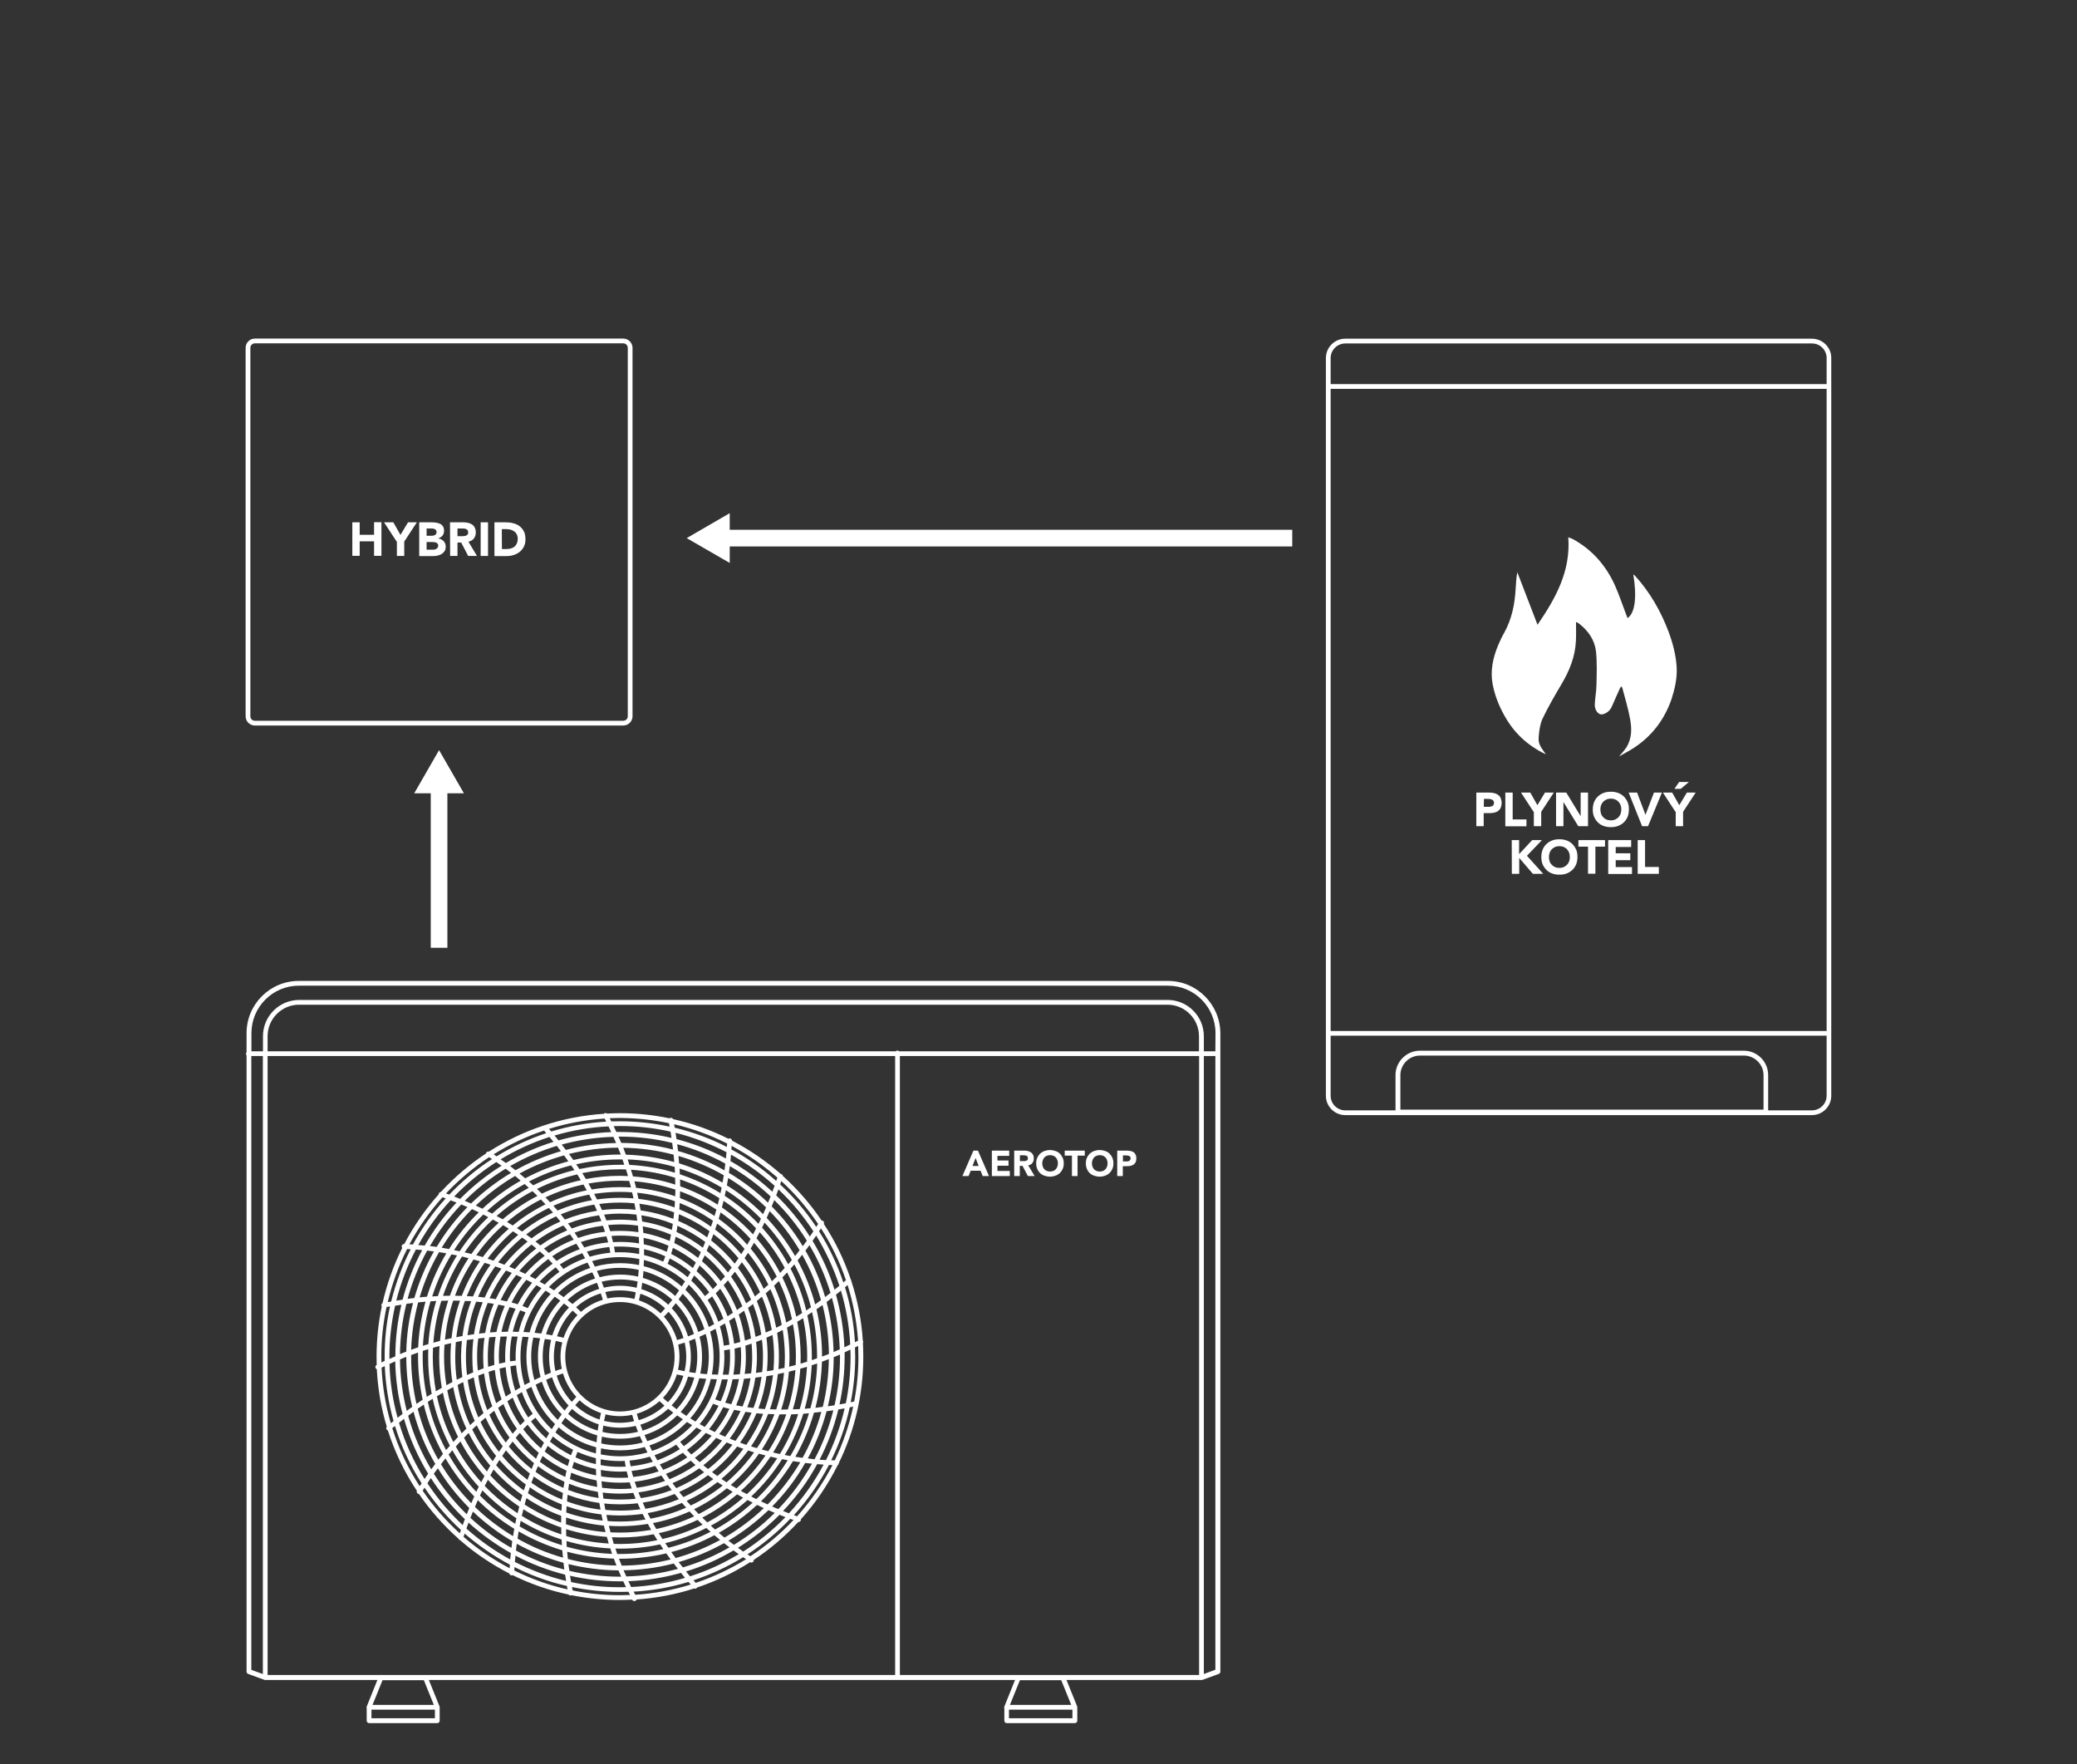 <?xml version="1.0" encoding="UTF-8"?> <svg xmlns="http://www.w3.org/2000/svg" xmlns:xlink="http://www.w3.org/1999/xlink" version="1.1" id="Vrstva_2_00000166673945765859821770000017209231651317309069_" x="0px" y="0px" viewBox="0 0 1747.9 1484.4" style="enable-background:new 0 0 1747.9 1484.4;" xml:space="preserve"><rect x="0" y="0" width="1747.9" height="1484.4" fill="#333333" stroke="none"/> <style type="text/css"> .st0{fill:#FFFFFF;} </style> <g> <path class="st0" d="M1242.4,666.9h10.5c1.5,0,2.8,0.1,4.2,0.4s2.4,0.7,3.4,1.4c1,0.7,1.8,1.5,2.3,2.6s0.9,2.5,0.9,4.2 s-0.3,3-0.8,4.2s-1.3,2-2.2,2.7c-0.9,0.7-2,1.1-3.3,1.4c-1.3,0.3-2.7,0.4-4.2,0.4h-4.6v11h-6.2V666.9L1242.4,666.9z M1248.7,678.9 h4.2c0.6,0,1.1,0,1.6-0.2s1-0.3,1.4-0.5s0.8-0.6,1-1s0.4-1,0.4-1.7c0-0.7-0.2-1.3-0.5-1.7s-0.8-0.8-1.3-1s-1.1-0.4-1.7-0.5 s-1.2-0.1-1.8-0.1h-3.2L1248.7,678.9L1248.7,678.9z"></path> <path class="st0" d="M1266.8,666.9h6.2v22.6h11.6v5.8h-17.8V666.9z"></path> <path class="st0" d="M1290.6,683.1l-10.6-16.2h7.8l6,10.6l6.4-10.6h7.4l-10.6,16.2v12.1h-6.2V683.1z"></path> <path class="st0" d="M1309.6,666.9h8.5l12,19.7h0.1v-19.7h6.2v28.3h-8.2l-12.4-20.2h-0.1v20.2h-6.2V666.9z"></path> <path class="st0" d="M1340.4,681.1c0-2.3,0.4-4.3,1.1-6.2c0.8-1.8,1.8-3.4,3.2-4.7c1.4-1.3,3-2.3,4.8-3s3.9-1,6.1-1s4.2,0.3,6.1,1 s3.5,1.7,4.8,3s2.4,2.9,3.2,4.7s1.1,3.9,1.1,6.2s-0.4,4.3-1.1,6.2c-0.8,1.8-1.8,3.4-3.2,4.7s-3,2.3-4.8,3s-3.9,1-6.1,1 s-4.2-0.3-6.1-1s-3.5-1.7-4.8-3s-2.4-2.9-3.2-4.7S1340.4,683.3,1340.4,681.1z M1346.8,681.1c0,1.3,0.2,2.5,0.6,3.7s1,2.1,1.8,2.9 s1.7,1.5,2.8,1.9c1.1,0.5,2.3,0.7,3.6,0.7s2.5-0.2,3.6-0.7s2-1.1,2.8-1.9s1.4-1.8,1.8-2.9s0.6-2.3,0.6-3.7s-0.2-2.5-0.6-3.6 s-1-2.1-1.8-2.9s-1.7-1.5-2.8-1.9c-1.1-0.5-2.3-0.7-3.6-0.7s-2.5,0.2-3.6,0.7s-2,1.1-2.8,1.9s-1.4,1.8-1.8,2.9 S1346.8,679.8,1346.8,681.1z"></path> <path class="st0" d="M1370.6,666.9h7.1l7,18.6h0.1l7.1-18.6h6.7l-11.7,28.3h-5L1370.6,666.9z"></path> <path class="st0" d="M1410,683.1l-10.6-16.2h7.8l6,10.6l6.4-10.6h7.4l-10.6,16.2v12.1h-6.2V683.1z M1413.1,658h8.2l-6.9,5.8h-5.3 L1413.1,658z"></path> <path class="st0" d="M1272.2,706.9h6.2v11.8l11-11.8h8.2l-12.6,13.2l13.7,15.2h-8.7l-11.5-13.4v13.4h-6.2L1272.2,706.9 L1272.2,706.9z"></path> <path class="st0" d="M1297.1,721.1c0-2.3,0.4-4.3,1.1-6.2c0.8-1.8,1.8-3.4,3.2-4.7c1.4-1.3,3-2.3,4.8-3s3.9-1,6.1-1s4.2,0.3,6.1,1 s3.5,1.7,4.8,3s2.4,2.9,3.2,4.7s1.1,3.9,1.1,6.2s-0.4,4.3-1.1,6.2c-0.8,1.8-1.8,3.4-3.2,4.7s-3,2.3-4.8,3s-3.9,1-6.1,1 s-4.2-0.3-6.1-1s-3.5-1.7-4.8-3s-2.4-2.9-3.2-4.7S1297.1,723.3,1297.1,721.1z M1303.5,721.1c0,1.3,0.2,2.5,0.6,3.7s1,2.1,1.8,2.9 s1.7,1.5,2.8,1.9c1.1,0.5,2.3,0.7,3.6,0.7s2.5-0.2,3.6-0.7s2-1.1,2.8-1.9s1.4-1.8,1.8-2.9s0.6-2.3,0.6-3.7s-0.2-2.5-0.6-3.6 s-1-2.1-1.8-2.9s-1.7-1.5-2.8-1.9c-1.1-0.5-2.3-0.7-3.6-0.7s-2.5,0.2-3.6,0.7s-2,1.1-2.8,1.9s-1.4,1.8-1.8,2.9 S1303.5,719.8,1303.5,721.1z"></path> <path class="st0" d="M1336.4,712.4h-8.1v-5.5h22.4v5.5h-8.1v22.8h-6.2L1336.4,712.4L1336.4,712.4z"></path> <path class="st0" d="M1353.5,706.9h19.2v5.8h-13v5.3h12.3v5.8h-12.3v5.8h13.7v5.8h-20V706.9L1353.5,706.9z"></path> <path class="st0" d="M1378.2,706.9h6.2v22.6h11.6v5.8h-17.8V706.9z"></path> <path class="st0" d="M726.5,1141.6c0-3.9-0.1-7.7-0.3-11.5c0.3-0.6,0.3-1.2,0-1.8c0-0.1-0.1-0.1-0.1-0.2 c-1.1-17.4-4.5-34.3-9.7-50.3c0-0.4-0.1-0.8-0.4-1.1c-5.6-16.7-13.2-32.4-22.7-46.8c0.4-0.9,0.1-2-0.7-2.6 c-0.4-0.2-0.8-0.3-1.2-0.3c-9.3-13.8-20.3-26.4-32.6-37.5c-0.1-0.7-0.6-1.3-1.3-1.6c-0.2-0.1-0.3-0.1-0.5-0.1 c-12.4-10.9-26.1-20.3-40.9-28c-0.1-1-0.9-1.8-1.9-1.9c-0.4,0-0.8,0.1-1.2,0.3c-14.6-7.3-30.2-12.9-46.5-16.5 c-0.4-0.8-1.3-1.2-2.2-1.1c-0.3,0.1-0.6,0.2-0.9,0.4c-13.5-2.8-27.4-4.3-41.7-4.3c-3.6,0-7.2,0.1-10.8,0.3 c-0.6-0.5-1.5-0.6-2.2-0.2c-0.2,0.1-0.3,0.2-0.5,0.4c-35.4,2.3-68.4,13.7-96.7,31.8c-0.8-0.2-1.7,0.1-2.2,0.8 c-0.2,0.2-0.2,0.5-0.3,0.8c-13.9,9.2-26.7,20.1-37.9,32.3c-0.8,0.1-1.5,0.6-1.7,1.3c-0.1,0.2-0.1,0.5-0.1,0.7 c-11.3,12.6-21.1,26.7-29.1,41.9c0,0-0.1,0-0.1,0c-1.1-0.1-2,0.8-2.1,1.9c0,0.5,0.2,1,0.5,1.4c-7.3,14.6-12.9,30.2-16.6,46.5 c-0.7,0.4-1.1,1.2-0.9,2.1c0,0.3,0.1,0.5,0.3,0.7c-2.9,13.6-4.4,27.7-4.4,42.2c0,2.3,0,4.6,0.1,6.9l0,0c-1,0.5-1.4,1.7-0.9,2.7 c0.2,0.4,0.6,0.8,1,0.9c0.9,16.7,3.7,33,8.4,48.4c-0.6,0.7-0.6,1.8,0,2.5c0.3,0.3,0.6,0.5,0.9,0.6c5.8,18.2,14,35.2,24.4,50.8 c-0.3,0.9,0,1.9,0.8,2.4c0.3,0.2,0.6,0.3,1,0.3c9.5,13.9,20.7,26.5,33.2,37.6c0.2,0.5,0.6,1,1.2,1.2c0,0,0.1,0,0.1,0 c12.6,11,26.5,20.4,41.5,28.1c0.2,0.9,0.9,1.5,1.9,1.6c0,0,0,0,0.1,0c0.3,0,0.6-0.1,0.8-0.2c14.8,7.3,30.5,12.8,47,16.3 c0.4,0.5,1,0.8,1.6,0.8c0.1,0,0.3,0,0.4,0c0.2,0,0.4-0.1,0.6-0.2c13.1,2.6,26.6,4,40.5,4c3.5,0,7-0.1,10.5-0.3c0,0,0,0,0,0.1 c0.4,0.7,1,1.1,1.8,1.1c0.3,0,0.6-0.1,1-0.2c0.5-0.2,0.8-0.6,0.9-1.1c16.8-1.2,33.1-4.3,48.5-9.3c0.3,0.1,0.5,0.2,0.8,0.2 c0.5,0,1-0.2,1.3-0.5c0.2-0.2,0.3-0.3,0.4-0.5c15.8-5.3,30.7-12.5,44.6-21.3c0.3,0.2,0.7,0.3,1,0.3c0.7,0,1.3-0.3,1.7-0.9 c0.3-0.4,0.3-0.8,0.3-1.3c13.8-9.1,26.3-19.8,37.5-31.9c0.1,0,0.1,0,0.2,0c0.8,0,1.6-0.5,1.9-1.3c0.1-0.3,0.1-0.7,0.1-1 c12.3-13.7,22.7-29,31-45.6c0.5-0.3,0.8-0.9,0.9-1.6c0,0,0-0.1,0-0.1C719.2,1203.8,726.5,1173.5,726.5,1141.6L726.5,1141.6z M670.8,1275.9c-0.9-0.3-1.8-0.7-2.7-1c11.6-12.7,21.5-26.9,29.5-42.2c1,0.1,2,0.1,3,0.1C692.5,1248.4,682.5,1262.9,670.8,1275.9 L670.8,1275.9z M585.5,1331.9c-0.7-0.7-1.3-1.5-1.9-2.2c14.8-4.9,28.8-11.4,41.8-19.4c0.8,0.6,1.6,1.1,2.5,1.7 C614.7,1320.1,600.5,1326.9,585.5,1331.9L585.5,1331.9z M534.6,1341.9c-0.5-0.9-0.9-1.8-1.4-2.6c16-0.9,31.5-3.7,46.2-8.2 c0.6,0.8,1.3,1.5,1.9,2.2C566.5,1337.9,550.8,1340.9,534.6,1341.9L534.6,1341.9z M327.7,1141.6c0-14.8,1.7-29.1,4.8-42.9 c1.8-0.3,3.5-0.6,5.3-0.8c-3.3,13.9-5.1,28.5-5.1,43.4c-1.6,0.7-3.3,1.4-4.9,2.2C327.7,1142.8,327.7,1142.2,327.7,1141.6 L327.7,1141.6z M342.6,1051c1,0.1,2,0.1,3,0.2c-7.1,13.8-12.6,28.6-16.4,44c-1,0.2-1.9,0.3-2.9,0.5C330,1080,335.5,1065,342.6,1051 z M350,1051.4c1.8,0.1,3.6,0.3,5.3,0.5c-7.1,13.1-12.6,27-16.5,41.7c-1.8,0.3-3.5,0.5-5.3,0.8 C337.3,1079.3,342.9,1064.9,350,1051.4L350,1051.4z M457.8,951.3c0.7,0.7,1.3,1.5,1.9,2.2c-14.8,4.9-28.8,11.5-41.8,19.5 c-0.8-0.5-1.6-1.1-2.5-1.7C428.6,963.1,442.8,956.3,457.8,951.3L457.8,951.3z M508.8,941.2c0.5,0.9,0.9,1.8,1.4,2.6 c-16,0.9-31.5,3.8-46.3,8.3c-0.6-0.7-1.3-1.5-1.9-2.2C476.9,945.2,492.6,942.3,508.8,941.2z M722.1,1128.1 c-0.9,0.4-1.8,0.9-2.6,1.3c-1-16-3.8-31.4-8.4-46.2c0.7-0.6,1.5-1.3,2.2-1.9C718,1096.3,721,1111.9,722.1,1128.1z M715.8,1141.6 c0,13.4-1.4,26.6-4,39.2c-1.8,0.3-3.5,0.7-5.3,0.9c2.8-13,4.3-26.4,4.3-40.2c0-1.2,0-2.4,0-3.6c1.6-0.7,3.2-1.5,4.9-2.3 C715.8,1137.7,715.8,1139.6,715.8,1141.6L715.8,1141.6z M679,1044c-1.1,1.6-2.3,3.1-3.4,4.6c-7.4-12.2-16.2-23.4-26.2-33.5 c0.7-1.7,1.5-3.5,2.2-5.3C662,1020.1,671.3,1031.5,679,1044L679,1044z M706.9,1141.6c0,14.1-1.6,27.7-4.6,40.9 c-1.9,0.3-3.8,0.6-5.6,0.8c3.2-13.3,4.9-27.1,4.9-41.3c1.8-0.7,3.5-1.5,5.3-2.2C706.8,1140.4,706.9,1141,706.9,1141.6L706.9,1141.6 z M646,1265.9c-1.9-0.9-3.8-1.7-5.6-2.6c10.3-10.1,19.4-21.4,26.9-33.8c2,0.3,4.1,0.6,6.2,0.9 C665.8,1243.4,656.5,1255.3,646,1265.9z M346,1140.2c2-0.7,3.9-1.4,5.8-2.1c0,1.2,0,2.3,0,3.5c0,12.4,1.4,24.5,3.9,36.2 c-1.7,1.1-3.4,2.3-5.2,3.5c-3-12.8-4.5-26.1-4.5-39.7C346,1141.1,346,1140.6,346,1140.2L346,1140.2z M691.8,1141.5 c0-13.7-1.6-27-4.7-39.8c1.7-1.2,3.4-2.4,5.1-3.6c3.4,13.2,5.2,27,5.4,41.2C695.6,1140.1,693.7,1140.8,691.8,1141.5L691.8,1141.5z M636.5,1261.4c-1.5-0.7-2.9-1.4-4.3-2.2c9.9-9.3,18.6-19.8,26-31.4c1.6,0.3,3.1,0.6,4.7,0.9 C655.5,1240.8,646.6,1251.7,636.5,1261.4L636.5,1261.4z M355.7,1141.6c0-1.6,0-3.3,0.1-4.9c1.5-0.5,3-1,4.6-1.4 c-0.1,2.1-0.1,4.2-0.1,6.3c0,10.7,1,21.1,3,31.2c-1.3,0.8-2.7,1.7-4.1,2.6C356.9,1164.5,355.7,1153.2,355.7,1141.6L355.7,1141.6z M406.7,1022c1.4,0.7,2.9,1.4,4.2,2.2c-9.1,8.6-17.2,18.2-24.1,28.7c-1.6-0.3-3.1-0.7-4.7-1C389.2,1040.9,397.4,1030.9,406.7,1022 L406.7,1022z M679.3,1141.6c0,1.4,0,2.8-0.1,4.2c-1.9,0.6-3.7,1.1-5.5,1.7c0.1-2,0.1-3.9,0.1-5.9c0-10.1-1-19.9-2.9-29.4 c1.6-1,3.3-2,5-3C678.1,1119.6,679.3,1130.5,679.3,1141.6z M364.2,1141.6c0-2.5,0.1-5,0.2-7.5c1.9-0.5,3.7-1.1,5.5-1.5 c-0.2,3-0.3,6-0.3,9.1c0,8.9,0.8,17.6,2.2,26.1c-1.6,0.9-3.3,1.9-5,2.9C365.2,1161.2,364.2,1151.5,364.2,1141.6L364.2,1141.6z M669.8,1141.6c0,2.4-0.1,4.7-0.2,7c-1.8,0.5-3.7,1-5.5,1.4c0.2-2.8,0.3-5.6,0.3-8.4c0-8.3-0.7-16.5-2.1-24.5 c1.6-0.9,3.3-1.8,5-2.8C669,1123.2,669.8,1132.3,669.8,1141.6L669.8,1141.6z M588,1274c-1.3-1.4-2.6-2.7-3.9-4.1 c9.9-4.8,19.2-10.8,27.6-17.6c1.6,1,3.2,2,4.9,3C607.8,1262.5,598.2,1268.8,588,1274L588,1274z M441.5,1266c0.5-1.8,1-3.7,1.5-5.4 c9.1,6,18.9,11.1,29.3,14.9c0,1.8-0.1,3.8-0.1,5.7C461.3,1277.2,451,1272.1,441.5,1266L441.5,1266z M373.7,1141.6 c0-3.4,0.1-6.8,0.4-10.1c1.9-0.5,3.7-0.9,5.5-1.3c-0.3,3.8-0.5,7.6-0.5,11.4c0,7.2,0.5,14.4,1.6,21.3c-1.6,0.8-3.3,1.8-5,2.7 C374.4,1157.8,373.7,1149.8,373.7,1141.6L373.7,1141.6z M455.2,1009.3c1.3,1.4,2.6,2.7,3.9,4.1c-9.9,4.9-19.2,10.8-27.6,17.8 c-1.6-1-3.2-2-4.8-3C435.4,1020.9,445,1014.5,455.2,1009.3L455.2,1009.3z M602.9,1017.8c-0.5,1.8-1,3.6-1.6,5.4 c-9-6.1-18.8-11.2-29.1-15.1c0.1-1.8,0.1-3.8,0.1-5.7C583.2,1006.4,593.4,1011.6,602.9,1017.8L602.9,1017.8z M660.5,1141.6 c0,3.2-0.1,6.3-0.3,9.4c-1.7,0.4-3.4,0.8-5.1,1.1c0.3-3.5,0.4-7,0.4-10.5c0-6.8-0.5-13.5-1.5-20.1c1.5-0.8,3.1-1.6,4.7-2.4 C659.8,1126.4,660.5,1133.9,660.5,1141.6L660.5,1141.6z M383.1,1141.6c0-4.1,0.2-8.2,0.5-12.3c1.7-0.3,3.4-0.7,5.1-1 c-0.4,4.4-0.7,8.8-0.7,13.3c0,5.8,0.4,11.5,1.1,17.1c-1.5,0.7-3.1,1.5-4.7,2.3C383.5,1154.6,383.1,1148.2,383.1,1141.6 L383.1,1141.6z M651.4,1141.6c0,3.8-0.2,7.6-0.5,11.3c-1.9,0.3-3.7,0.7-5.5,0.9c0.4-4,0.6-8.1,0.6-12.2c0-5.4-0.3-10.8-1-16 c1.7-0.7,3.4-1.5,5.1-2.3C651,1129.3,651.4,1135.4,651.4,1141.6L651.4,1141.6z M392.1,1141.6c0-4.7,0.3-9.4,0.8-14 c1.9-0.3,3.7-0.6,5.5-0.8c-0.6,4.9-0.9,9.8-0.9,14.8c0,4.5,0.2,8.9,0.7,13.2c-1.7,0.7-3.4,1.4-5.2,2.2 C392.4,1151.9,392.1,1146.8,392.1,1141.6L392.1,1141.6z M642.1,1141.6c0,4.3-0.2,8.6-0.7,12.9c-1.8,0.2-3.5,0.5-5.2,0.7 c0.5-4.4,0.8-9,0.8-13.6c0-4.2-0.2-8.4-0.7-12.4c1.6-0.6,3.2-1.2,4.9-1.9C641.8,1131.9,642.1,1136.7,642.1,1141.6L642.1,1141.6z M401.5,1141.6c0-5.2,0.3-10.3,1-15.3c1.8-0.2,3.5-0.4,5.2-0.6c-0.7,5.2-1.1,10.5-1.1,15.9c0,3.3,0.2,6.6,0.4,9.8 c-1.6,0.6-3.2,1.2-4.9,1.8C401.7,1149.4,401.5,1145.5,401.5,1141.6L401.5,1141.6z M633,1141.6c0,4.7-0.3,9.4-0.9,14 c-1.8,0.2-3.7,0.4-5.4,0.5c0.7-4.7,1-9.6,1-14.5c0-3.2-0.2-6.3-0.4-9.3c1.6-0.5,3.4-1.1,5.2-1.7 C632.8,1134.2,633,1137.9,633,1141.6L633,1141.6z M410.5,1141.6c0-5.5,0.4-11,1.2-16.3c1.8-0.2,3.7-0.3,5.4-0.4 c-0.9,5.4-1.3,11-1.3,16.7c0,2.3,0.1,4.7,0.2,6.9c-1.6,0.5-3.4,1-5.2,1.6C410.6,1147.3,410.5,1144.4,410.5,1141.6L410.5,1141.6z M623.7,1141.6c0,5-0.4,9.9-1.1,14.8c-1.8,0.1-3.6,0.2-5.4,0.3c0.8-4.9,1.2-9.9,1.2-15c0-2.3-0.1-4.6-0.2-6.9 c1.6-0.4,3.3-0.8,5.2-1.3C623.6,1136.1,623.7,1138.8,623.7,1141.6L623.7,1141.6z M419.8,1141.6c0-5.8,0.5-11.4,1.4-16.9 c1.8-0.1,3.6-0.1,5.4-0.1c-1,5.5-1.5,11.2-1.5,17c0,1.6,0,3.1,0.1,4.7c-1.6,0.3-3.3,0.7-5.2,1.2 C419.9,1145.5,419.8,1143.6,419.8,1141.6L419.8,1141.6z M537.9,1050.3c0,1.7,0,3.3,0,4.9c-5.2-1-10.7-1.5-16.2-1.5 c-1.4,0-2.8,0-4.2,0.1c-0.1-1.1-0.4-2.7-0.8-4.8c1.7-0.1,3.3-0.1,5-0.1C527.3,1048.9,532.7,1049.4,537.9,1050.3L537.9,1050.3z M596.9,1087.5c-1.7,1.5-2.9,2.5-3.7,3.1c-3.4-4.8-7.3-9.1-11.5-13.1c0.8-1.4,1.7-2.8,2.5-4.3 C588.9,1077.5,593.2,1082.3,596.9,1087.5L596.9,1087.5z M614.4,1141.6c0,5.2-0.4,10.2-1.2,15.1c-1.7,0-3.3,0-4.9,0 c0.9-4.9,1.3-10,1.3-15.2c0-1.8-0.1-3.5-0.2-5.3c1.1-0.1,2.8-0.4,4.8-0.8C614.4,1137.6,614.4,1139.6,614.4,1141.6L614.4,1141.6z M593.1,1200.7c-1.5-0.8-2.9-1.6-4.3-2.4c4.4-5.2,8.2-10.9,11.3-17.1c1.1,0.4,2.6,1,4.6,1.7 C601.5,1189.3,597.6,1195.2,593.1,1200.7L593.1,1200.7z M553.2,1228.8c-0.8-1.5-1.7-2.9-2.4-4.3c6.5-2.3,12.6-5.3,18.3-8.9 c0.6,0.8,1.6,2.1,3,3.8C566.2,1223.2,559.9,1226.3,553.2,1228.8L553.2,1228.8z M505.5,1232.8c0-1.7,0-3.3,0-4.9 c5.3,1,10.7,1.5,16.3,1.5c1.3,0,2.7,0,4-0.1c0.1,1,0.3,2.6,0.8,4.8c-1.6,0.1-3.2,0.1-4.8,0.1 C516.2,1234.3,510.8,1233.8,505.5,1232.8L505.5,1232.8z M446.9,1196.1c1.6-1.5,2.9-2.5,3.7-3.2c3.4,4.8,7.3,9.1,11.6,13.1 c-0.8,1.4-1.7,2.8-2.5,4.3C455,1206.1,450.7,1201.3,446.9,1196.1L446.9,1196.1z M451.4,1081.4c1.5,0.8,2.9,1.7,4.3,2.5 c-4.5,5.1-8.3,10.7-11.5,16.8c-0.9-0.4-2.4-1-4.5-1.8C442.8,1092.6,446.8,1086.8,451.4,1081.4L451.4,1081.4z M521.8,1057.8 c5.5,0,10.9,0.6,16.2,1.6c0,1.8-0.1,3.5-0.2,5.1c-5.2-1.1-10.5-1.6-16-1.6c-7.3,0-14.5,1-21.2,2.9c-0.7-1.5-1.5-3-2.3-4.6 C505.7,1059,513.6,1057.8,521.8,1057.8L521.8,1057.8z M576.5,1078.2c-0.9,1.5-1.9,2.9-2.8,4.3c-9.1-8-20-14-32-17.1 c0.1-1.7,0.2-3.4,0.2-5.2C554.9,1063.5,566.7,1069.7,576.5,1078.2L576.5,1078.2z M601,1114.2c-1.5,0.8-3.1,1.6-4.5,2.4 c-4-12-10.8-22.7-19.7-31.3c0.9-1.4,1.8-2.8,2.8-4.3C589.1,1090.1,596.5,1101.5,601,1114.2L601,1114.2z M605.6,1141.6 c0,5.2-0.5,10.2-1.4,15.1c-1.8-0.1-3.5-0.1-5.1-0.2c0.9-4.8,1.4-9.8,1.4-14.9c0-7.3-1-14.4-2.9-21.1c1.5-0.8,3-1.6,4.6-2.4 C604.4,1125.5,605.6,1133.4,605.6,1141.6z M585.3,1196.2c-1.5-0.9-3-1.8-4.4-2.7c8.2-9.3,14.3-20.6,17.3-33.1 c1.7,0.1,3.4,0.2,5.1,0.2C600.3,1174,593.9,1186.1,585.3,1196.2L585.3,1196.2z M548.8,1220.9c-0.8-1.6-1.6-3.1-2.3-4.6 c12.1-4,22.9-10.9,31.6-19.8c1.4,0.9,2.9,1.8,4.4,2.7C573.3,1208.9,561.8,1216.4,548.8,1220.9L548.8,1220.9z M521.8,1225.4 c-5.6,0-11-0.6-16.2-1.6c0-1.8,0.1-3.5,0.2-5.1c5.2,1.1,10.5,1.7,16,1.7c7.2,0,14.2-1,20.8-2.8c0.7,1.5,1.5,3,2.3,4.6 C537.6,1224.2,529.8,1225.4,521.8,1225.4L521.8,1225.4z M467.4,1205.3c0.9-1.5,1.8-2.9,2.7-4.3c9,7.8,19.8,13.7,31.6,16.8 c-0.1,1.7-0.2,3.4-0.2,5.2C488.8,1219.7,477.1,1213.6,467.4,1205.3L467.4,1205.3z M442.7,1169.4c1.5-0.9,3-1.7,4.5-2.4 c4.1,12,11,22.7,19.9,31.3c-0.9,1.4-1.8,2.8-2.8,4.3C454.7,1193.5,447.2,1182.1,442.7,1169.4L442.7,1169.4z M438,1141.6 c0-5.8,0.6-11.4,1.7-16.8c1.8,0.1,3.5,0.2,5.1,0.3c-1.1,5.3-1.8,10.8-1.8,16.5c0,7.4,1.1,14.6,3,21.4c-1.5,0.8-3,1.6-4.6,2.4 C439.2,1157.9,438,1149.9,438,1141.6L438,1141.6z M459.1,1086c1.5,0.9,2.9,1.8,4.3,2.8c-8.2,9.1-14.4,20.2-17.7,32.3 c-1.7-0.1-3.4-0.2-5.2-0.3C443.9,1107.7,450.4,1095.8,459.1,1086L459.1,1086z M592.8,1118.4c-1.8,0.9-3.5,1.7-5.2,2.4 c-3.3-10.5-9-19.9-16.5-27.5c1.1-1.5,2.2-3,3.4-4.7C582.7,1096.9,589.1,1107,592.8,1118.4L592.8,1118.4z M596.5,1141.6 c0,5-0.5,9.9-1.5,14.7c-2-0.2-3.9-0.3-5.7-0.5c1-4.6,1.5-9.3,1.5-14.2c0-5.8-0.7-11.4-2.1-16.8c1.7-0.7,3.4-1.6,5.2-2.4 C595.6,1128.5,596.5,1134.9,596.5,1141.6L596.5,1141.6z M450.8,1165.1c1.8-0.9,3.5-1.7,5.2-2.5c3.4,10.5,9.2,19.9,16.7,27.5 c-1.1,1.5-2.2,3-3.3,4.7C461.1,1186.6,454.6,1176.4,450.8,1165.1L450.8,1165.1z M447,1141.6c0-5.5,0.6-10.9,1.8-16.1 c2,0.2,3.9,0.4,5.7,0.6c-1.2,5-1.8,10.2-1.8,15.5c0,5.9,0.8,11.6,2.2,17.1c-1.7,0.8-3.4,1.6-5.2,2.5 C448,1154.9,447,1148.4,447,1141.6L447,1141.6z M586.8,1141.6c0,4.7-0.5,9.3-1.5,13.7c-1.9-0.2-3.7-0.5-5.3-0.8 c0.9-4.2,1.4-8.5,1.4-12.9s-0.5-8.9-1.5-13.2c1.5-0.6,3.2-1.2,5-2C586.2,1131.2,586.8,1136.3,586.8,1141.6L586.8,1141.6z M466.1,1141.6c0-4.6,0.6-9,1.6-13.3c2.6,0.6,4.5,1,5.5,1.3c-1,3.8-1.5,7.9-1.5,12c0,3.5,0.4,6.9,1.1,10.2c-1,0.3-2.9,0.8-5.4,1.8 C466.6,1149.7,466.1,1145.7,466.1,1141.6L466.1,1141.6z M577.5,1141.6c0,4.2-0.5,8.3-1.4,12.2c-2.4-0.5-4.3-0.9-5.5-1.2 c0.8-3.6,1.2-7.3,1.2-11.1c0-3.5-0.4-6.8-1-10.1c1-0.3,2.8-0.8,5.4-1.7C577,1133.6,577.5,1137.5,577.5,1141.6L577.5,1141.6z M475.7,1141.6c0-25.4,20.7-46,46-46c25.4,0,46,20.7,46,46c0,4.1-0.5,8-1.5,11.8c0,0.1,0,0.1-0.1,0.2c0,0.1,0,0.2,0,0.2 c-5.3,19.5-23.2,33.9-44.4,33.9C496.4,1187.6,475.7,1167,475.7,1141.6L475.7,1141.6z M487.8,1178.3c5.1,4.8,11.2,8.4,18,10.7 c-0.2,0.8-0.7,2.7-1.2,5.5c-7.7-2.5-14.7-6.7-20.5-12.1C485.7,1180.5,487,1179.1,487.8,1178.3L487.8,1178.3z M509.6,1190.1 c3.9,1,8,1.5,12.2,1.5c3.5,0,6.9-0.4,10.2-1.1c0.3,1.1,0.8,2.9,1.6,5.4c-3.8,0.8-7.8,1.3-11.9,1.3c-4.6,0-9.1-0.6-13.4-1.6 C508.9,1192.8,509.4,1190.9,509.6,1190.1L509.6,1190.1z M535.9,1189.6c7.1-2.1,13.6-5.8,19.1-10.6c0.9,0.8,2.3,2.1,4.2,3.8 c-6.1,5.6-13.5,9.8-21.7,12.2C536.7,1192.5,536.2,1190.6,535.9,1189.6z M557.9,1176.2c5.3-5.5,9.3-12.2,11.7-19.7 c1.3,0.3,3.1,0.7,5.5,1.2c-2.6,8.4-7.1,16-13,22.2C560.1,1178.3,558.7,1177,557.9,1176.2z M569.8,1127.6c-2.2-7.4-6-14.1-11.1-19.7 c0.8-0.8,2.2-2.2,3.9-4.1c5.8,6.2,10.1,13.7,12.6,22.1C572.6,1126.7,570.8,1127.3,569.8,1127.6L569.8,1127.6z M555.9,1105.1 c-5.2-4.8-11.3-8.6-18.2-10.9c0.3-1.1,0.7-3,1.2-5.6c7.8,2.6,14.9,6.8,20.8,12.3C558.1,1102.9,556.7,1104.3,555.9,1105.1 L555.9,1105.1z M533.9,1093c-3.9-1-8-1.5-12.2-1.5c-3.6,0-7.2,0.4-10.6,1.1c-0.3-1.2-0.9-3-1.7-5.4c3.9-0.9,8-1.4,12.3-1.4 c4.6,0,9.1,0.6,13.3,1.6C534.6,1090.1,534.2,1091.9,533.9,1093L533.9,1093z M507.3,1093.7c-6.9,2.1-13.1,5.6-18.4,10.2 c-0.6-0.6-2-2-4.1-3.9c5.9-5.3,13-9.3,20.8-11.7C506.4,1090.7,507,1092.5,507.3,1093.7L507.3,1093.7z M486,1106.6 c-5.2,5.3-9.3,11.9-11.7,19.1c-1-0.3-2.9-0.8-5.5-1.3c2.7-8.2,7.2-15.6,13.1-21.6C484,1104.7,485.4,1106,486,1106.6L486,1106.6z M473.8,1155.7c2.2,7.4,6.1,14.2,11.2,19.7c-0.8,0.9-2.2,2.3-3.8,4.2c-5.8-6.2-10.2-13.7-12.7-22.1 C470.9,1156.6,472.8,1156,473.8,1155.7L473.8,1155.7z M478.5,1182.7c-1,1.3-2.2,2.7-3.4,4.2c-7-7.2-12.4-16.1-15.5-25.9 c1.8-0.8,3.5-1.5,5-2.1C467.4,1167.9,472.2,1176,478.5,1182.7L478.5,1182.7z M481.4,1185.5c6.3,5.8,14,10.3,22.4,13 c-0.3,1.6-0.5,3.4-0.8,5.3c-9.4-2.8-17.9-7.7-24.9-14.1C479.3,1188.2,480.4,1186.8,481.4,1185.5L481.4,1185.5z M507.7,1199.6 c4.5,1.1,9.2,1.7,14.1,1.7c4.5,0,9-0.5,13.2-1.5c0.6,1.5,1.2,3.2,1.9,5c-4.9,1.2-9.9,1.8-15.1,1.8s-10.1-0.6-14.8-1.7 C507.2,1202.9,507.5,1201.2,507.7,1199.6L507.7,1199.6z M538.9,1198.8c8.8-2.7,16.8-7.3,23.4-13.4c1.3,1,2.7,2.1,4.3,3.3 c-7.2,6.9-16,12.1-25.8,15.1C540.1,1202,539.5,1200.3,538.9,1198.8L538.9,1198.8z M565.2,1182.5c6.3-6.7,11.2-14.9,13.8-24.1 c1.6,0.3,3.4,0.5,5.3,0.8c-2.8,10-8,19.1-14.9,26.6C567.9,1184.6,566.5,1183.5,565.2,1182.5L565.2,1182.5z M579,1124.5 c-2.7-9-7.5-17.1-13.7-23.7c1-1.2,2.2-2.7,3.4-4.2c7,7.2,12.3,16.1,15.3,25.9C582.1,1123.2,580.5,1123.9,579,1124.5L579,1124.5z M562.4,1097.9c-6.4-6-14.1-10.5-22.7-13.2c0.3-1.6,0.5-3.4,0.8-5.3c9.5,2.9,18.1,7.8,25.3,14.4 C564.5,1095.2,563.4,1096.6,562.4,1097.9L562.4,1097.9z M535.8,1083.6c-4.5-1.1-9.2-1.7-14-1.7s-9.2,0.6-13.6,1.6 c-0.6-1.5-1.2-3.2-1.9-5c5-1.2,10.2-1.9,15.5-1.9s10,0.6,14.8,1.7C536.3,1080.2,536.1,1082,535.8,1083.6L535.8,1083.6z M504.3,1084.5c-8.5,2.6-16.1,7-22.5,12.8c-1.2-1-2.7-2.2-4.2-3.4c7-6.5,15.5-11.5,24.8-14.5C503.1,1081.3,503.7,1083,504.3,1084.5 L504.3,1084.5z M478.8,1100.2c-6.3,6.6-11.2,14.5-14,23.4c-1.6-0.3-3.4-0.6-5.3-0.9c3-9.8,8.2-18.6,15.1-25.9 C476.2,1098,477.6,1099.1,478.8,1100.2z M463.8,1127.5c-1.1,4.5-1.7,9.2-1.7,14.1s0.5,9.1,1.5,13.4c-1.5,0.6-3.2,1.3-5,2.1 c-1.2-5-1.9-10.1-1.9-15.5s0.6-10.2,1.8-14.9C460.4,1126.9,462.2,1127.2,463.8,1127.5L463.8,1127.5z M475.7,1192.9 c7.6,6.8,16.8,12,26.9,14.9c-0.2,1.8-0.4,3.7-0.5,5.8c-11.1-3.1-21.2-8.6-29.6-16C473.5,1195.9,474.6,1194.4,475.7,1192.9 L475.7,1192.9z M506.5,1208.9c4.9,1.1,10,1.7,15.3,1.7c5.8,0,11.3-0.7,16.7-2.1c0.7,1.7,1.5,3.4,2.4,5.3 c-6.1,1.6-12.5,2.5-19.1,2.5c-5.4,0-10.7-0.6-15.8-1.7C506.1,1212.6,506.3,1210.7,506.5,1208.9L506.5,1208.9z M542.4,1207.5 c10.5-3.3,19.8-9,27.5-16.5c1.5,1.1,3.1,2.2,4.8,3.3c-8.3,8.3-18.5,14.7-30,18.4C543.9,1210.9,543.1,1209.1,542.4,1207.5 L542.4,1207.5z M572.8,1188.1c7.3-8,12.7-17.7,15.7-28.4c1.8,0.2,3.7,0.4,5.8,0.5c-3,11.8-8.8,22.4-16.7,31.2 C575.8,1190.2,574.2,1189.1,572.8,1188.1L572.8,1188.1z M568.2,1090.5c-7.7-7-17-12.3-27.2-15.2c0.2-1.8,0.4-3.7,0.5-5.8 c11.3,3.1,21.5,8.8,30,16.3C570.4,1087.5,569.3,1089,568.2,1090.5L568.2,1090.5z M537,1074.2c-4.9-1.1-10-1.7-15.2-1.7 c-5.9,0-11.6,0.8-17.1,2.2c-0.7-1.7-1.5-3.4-2.4-5.3c6.2-1.7,12.7-2.6,19.5-2.6c5.4,0,10.7,0.6,15.7,1.7 C537.4,1070.5,537.2,1072.4,537,1074.2L537,1074.2z M500.8,1075.8c-10,3.2-19,8.6-26.5,15.7c-1.5-1.1-3-2.2-4.7-3.4 c8.1-7.9,17.9-13.9,28.8-17.5C499.3,1072.4,500.1,1074.1,500.8,1075.8L500.8,1075.8z M471.5,1094.4c-7.3,7.8-12.8,17.2-15.9,27.7 c-1.8-0.2-3.7-0.4-5.7-0.6c3.2-11.5,9.1-21.9,17-30.4C468.4,1092.2,470,1093.3,471.5,1094.4z M496.7,1066.9 c-11.6,3.9-22,10.4-30.5,18.9c-1.4-0.9-2.8-1.8-4.3-2.8c9-9.2,20.1-16.3,32.5-20.6C495.2,1064,496,1065.5,496.7,1066.9z M458.4,1080.9c-1.4-0.8-2.8-1.7-4.3-2.5c4.1-4.4,8.7-8.4,13.6-12c1.4,1.6,2.4,2.9,3.1,3.8C466.3,1073.3,462.2,1076.9,458.4,1080.9 z M442.3,1104.3c-2.5,5.2-4.4,10.7-5.8,16.4c-1.6-0.1-3.3-0.1-5-0.1c1.5-6.3,3.6-12.3,6.2-18 C439.9,1103.3,441.5,1103.9,442.3,1104.3z M429.1,1141.6c0-5.8,0.5-11.5,1.6-17c1.7,0,3.3,0,4.9,0.1c-1.1,5.5-1.7,11.2-1.7,16.9 c0,1.1,0,2.2,0.1,3.3c-1,0.1-2.6,0.3-4.8,0.6C429.2,1144.2,429.1,1142.9,429.1,1141.6L429.1,1141.6z M434.3,1148.9 c0.5,6.4,1.8,12.6,3.6,18.6c-1.4,0.8-2.8,1.7-4.3,2.6c-2.1-6.5-3.5-13.4-4.1-20.4C431.7,1149.2,433.4,1149,434.3,1148.9 L434.3,1148.9z M439.2,1171.4c2.3,6.5,5.4,12.6,9.1,18.2c-0.8,0.7-2.1,1.7-3.8,3.1c-3.9-5.8-7.1-12.2-9.6-18.8 C436.4,1173,437.8,1172.2,439.2,1171.4L439.2,1171.4z M465.3,1208.7c5.2,4.4,10.9,8.2,17,11.2c-0.4,1-1,2.5-1.8,4.6 c-6.3-3.2-12.3-7-17.7-11.5C463.7,1211.5,464.5,1210.1,465.3,1208.7z M486,1221.7c5,2.2,10.1,4,15.5,5.3c0,1.6,0,3.3,0,5 c-6-1.3-11.8-3.3-17.2-5.7C485,1224.2,485.6,1222.7,486,1221.7L486,1221.7z M529.8,1229c5.9-0.5,11.6-1.7,17.1-3.3 c0.8,1.4,1.6,2.9,2.5,4.3c-6,1.9-12.3,3.1-18.7,3.8C530.2,1231.6,530,1229.9,529.8,1229L529.8,1229z M572.4,1213.2 c5-3.5,9.5-7.5,13.7-12c1.4,0.8,2.9,1.6,4.4,2.4c-4.5,4.9-9.5,9.4-15,13.3C574,1215.3,573,1214,572.4,1213.2z M601.9,1177.5 c2.4-5.3,4.3-11,5.6-16.8c0.8,0,1.5,0,2.3,0c0.9,0,1.8,0,2.7,0c-1.3,6.4-3.4,12.6-6,18.4C604.5,1178.5,602.9,1177.9,601.9,1177.5 L601.9,1177.5z M609.1,1132.3c-0.6-5.6-1.7-11-3.3-16.2c1.4-0.8,2.8-1.6,4.3-2.5c1.8,5.8,3.1,11.7,3.8,17.9 C611.8,1131.9,610.2,1132.1,609.1,1132.3L609.1,1132.3z M604.5,1112.2c-2.3-6.5-5.3-12.6-9-18.3c0.8-0.6,2.1-1.6,3.8-3.1 c3.8,5.9,7,12.2,9.5,18.8C607.4,1110.5,605.9,1111.4,604.5,1112.2L604.5,1112.2z M578.7,1074.7c-5.2-4.4-10.8-8.2-16.9-11.3 c0.4-0.9,1.1-2.4,1.8-4.5c6.3,3.2,12.2,7.1,17.6,11.6C580.4,1071.9,579.5,1073.4,578.7,1074.7L578.7,1074.7z M558.1,1061.6 c-5.1-2.3-10.5-4.2-16.1-5.5c0-1.6,0-3.3,0-5c6.2,1.4,12.2,3.4,17.9,6C559.2,1059.2,558.5,1060.7,558.1,1061.6L558.1,1061.6z M513.6,1054.1c-6,0.6-11.7,1.7-17.3,3.4c-0.8-1.4-1.6-2.9-2.4-4.3c6-1.9,12.4-3.2,18.9-3.9C513.2,1051.4,513.4,1053,513.6,1054.1 L513.6,1054.1z M492.4,1058.8c-6.5,2.3-12.6,5.3-18.3,9c-0.6-0.9-1.6-2.2-3-3.8c5.9-3.8,12.2-7.1,18.9-9.5 C490.8,1056,491.6,1057.4,492.4,1058.8L492.4,1058.8z M468.4,1061c-1.1-1.2-2.3-2.5-3.7-3.9c6.3-4.3,13.1-7.8,20.3-10.6 c1,1.6,2,3.1,2.9,4.6C481,1053.6,474.5,1057,468.4,1061L468.4,1061z M465.1,1063.3c-5.3,3.8-10.2,8.2-14.5,13 c-1.5-0.8-3.1-1.7-4.8-2.6c4.7-5.3,9.9-10.1,15.6-14.3C462.7,1060.9,464,1062.2,465.1,1063.3L465.1,1063.3z M447.8,1079.4 c-4.7,5.6-8.7,11.6-12.1,18.1c-1.5-0.5-3.2-1-5.2-1.5c3.4-6.9,7.6-13.3,12.4-19.1C444.7,1077.7,446.3,1078.6,447.8,1079.4z M433.9,1101.3c-2.8,6.1-5,12.6-6.5,19.3c-1.8,0-3.6,0.1-5.4,0.1c1.5-7.2,3.8-14.2,6.8-20.8 C430.7,1100.3,432.4,1100.8,433.9,1101.3L433.9,1101.3z M425.5,1150.4c0.7,7.6,2.2,14.9,4.6,21.8c-1.5,0.9-3,1.9-4.5,3 c-2.6-7.5-4.4-15.4-5.2-23.6C422.3,1151.1,424,1150.7,425.5,1150.4L425.5,1150.4z M431.5,1176.1c2.6,6.9,6,13.4,10.1,19.4 c-1.2,1.1-2.4,2.4-3.8,3.8c-4.3-6.3-8-13-10.8-20.2C428.5,1178,430,1177,431.5,1176.1L431.5,1176.1z M444,1198.8 c4.1,5.5,8.7,10.6,13.8,15.1c-0.8,1.5-1.7,3.1-2.5,4.8c-5.6-4.8-10.6-10.2-15-16.1C441.6,1201.2,442.8,1200,444,1198.8L444,1198.8z M460.9,1216.6c5.6,4.6,11.8,8.6,18.4,11.8c-0.5,1.5-1,3.3-1.5,5.2c-6.9-3.3-13.4-7.4-19.4-12.2 C459.3,1219.7,460.1,1218.1,460.9,1216.6L460.9,1216.6z M483,1230.1c5.9,2.6,12.1,4.6,18.5,6c0.1,1.8,0.1,3.6,0.2,5.4 c-7-1.4-13.8-3.5-20.2-6.3C482.1,1233.4,482.6,1231.6,483,1230.1L483,1230.1z M505.6,1236.9c5.3,0.9,10.6,1.4,16.2,1.4 c1.9,0,3.7-0.1,5.6-0.2c0.4,1.6,0.8,3.3,1.3,5.2c-2.3,0.2-4.6,0.2-6.9,0.2c-5.4,0-10.7-0.4-15.9-1.2 C505.8,1240.4,505.7,1238.6,505.6,1236.9L505.6,1236.9z M531.5,1237.7c6.9-0.7,13.5-2.1,19.9-4.2c0.9,1.5,1.9,3,2.9,4.6 c-6.8,2.3-14,3.9-21.4,4.7C532.3,1241,531.9,1239.3,531.5,1237.7L531.5,1237.7z M555.3,1232.2c6.9-2.6,13.4-5.9,19.4-9.8 c1.1,1.2,2.3,2.5,3.7,3.9c-6.3,4.2-13.1,7.8-20.3,10.5C557.1,1235.2,556.2,1233.7,555.3,1232.2L555.3,1232.2z M578.1,1220.1 c5.8-4.2,11.2-9,15.9-14.4c1.6,0.8,3.2,1.6,4.9,2.4c-5.1,5.9-10.8,11.2-17.1,15.8C580.4,1222.5,579.2,1221.2,578.1,1220.1 L578.1,1220.1z M596.7,1202.6c4.6-5.7,8.6-11.9,11.9-18.5c1.6,0.4,3.3,0.9,5.2,1.4c-3.3,7-7.5,13.5-12.2,19.5 C599.9,1204.2,598.3,1203.4,596.7,1202.6z M610.3,1180.3c2.7-6.2,4.8-12.8,6.2-19.7c1.8-0.1,3.5-0.1,5.4-0.2 c-1.4,7.4-3.6,14.5-6.5,21.2C613.6,1181.2,611.9,1180.7,610.3,1180.3L610.3,1180.3z M617.8,1130.6c-0.8-6.6-2.2-13-4.2-19.2 c1.5-0.9,3-1.9,4.6-2.9c2.3,6.6,3.9,13.6,4.8,20.7C621.1,1129.8,619.4,1130.2,617.8,1130.6L617.8,1130.6z M612.3,1107.6 c-2.6-6.9-6-13.4-10-19.4c1.2-1.1,2.5-2.3,3.8-3.8c4.3,6.3,7.9,13.1,10.7,20.2C615.2,1105.7,613.7,1106.6,612.3,1107.6z M599.9,1084.7c-4-5.5-8.6-10.6-13.7-15.1c0.8-1.5,1.7-3.1,2.5-4.8c5.5,4.8,10.5,10.2,14.9,16.1 C602.3,1082.4,601.1,1083.6,599.9,1084.7z M583.1,1067c-5.6-4.6-11.7-8.6-18.3-11.9c0.5-1.5,1-3.2,1.5-5.1 c6.9,3.4,13.3,7.5,19.3,12.3C584.8,1063.8,584,1065.4,583.1,1067L583.1,1067z M561.1,1053.3c-6.1-2.7-12.6-4.9-19.3-6.3 c-0.1-1.8-0.1-3.6-0.2-5.4c7.3,1.4,14.3,3.7,21,6.6C562.1,1050.1,561.6,1051.8,561.1,1053.3L561.1,1053.3z M537.8,1046.3 c-5.2-0.9-10.6-1.3-16.1-1.3c-2,0-3.9,0.1-5.8,0.2c-0.4-1.6-0.8-3.3-1.3-5.2c2.4-0.2,4.8-0.3,7.2-0.3c5.4,0,10.6,0.4,15.8,1.2 C537.7,1042.7,537.8,1044.5,537.8,1046.3L537.8,1046.3z M511.8,1045.4c-6.9,0.7-13.7,2.2-20.1,4.3c-0.9-1.5-1.9-3-2.9-4.6 c6.9-2.3,14.1-4,21.5-4.8C511,1042.2,511.4,1043.9,511.8,1045.4z M486.6,1041.7c-1-1.5-2-3-3.1-4.5c7.6-2.8,15.6-4.8,23.9-5.8 c0.7,1.8,1.2,3.5,1.8,5.1C501.4,1037.3,493.8,1039.1,486.6,1041.7z M482.8,1043.1c-7.4,2.9-14.5,6.7-21,11.2 c-1.2-1.2-2.6-2.4-4-3.7c6.8-4.8,14.1-8.8,21.9-12C480.8,1040.1,481.8,1041.6,482.8,1043.1L482.8,1043.1z M458.4,1056.7 c-6,4.5-11.5,9.6-16.4,15.2c-1.6-0.8-3.2-1.6-5-2.4c5.2-6.1,11-11.6,17.3-16.5C455.8,1054.4,457.2,1055.6,458.4,1056.7 L458.4,1056.7z M439.4,1075.1c-5,6.1-9.2,12.8-12.8,20c-1.7-0.4-3.4-0.8-5.3-1.2c3.6-7.6,8-14.6,13.1-21.1 C436.1,1073.6,437.8,1074.3,439.4,1075.1L439.4,1075.1z M424.8,1098.9c-3.1,7-5.4,14.3-7,21.9c-1.8,0.1-3.6,0.2-5.5,0.4 c1.5-8.2,3.9-16,7.1-23.4C421.4,1098.2,423.2,1098.5,424.8,1098.9L424.8,1098.9z M416.4,1152.7c0.9,8.6,2.8,16.9,5.7,24.8 c-1.5,1-3,2.1-4.5,3.2c-3.2-8.4-5.3-17.2-6.4-26.4C413.1,1153.7,414.8,1153.2,416.4,1152.7z M423.6,1181.4 c3,7.4,6.8,14.4,11.4,20.9c-1.2,1.3-2.3,2.6-3.6,4.1c-4.8-6.7-9-14-12.2-21.8C420.7,1183.5,422.2,1182.4,423.6,1181.4L423.6,1181.4 z M437.5,1205.7c4.7,6.2,10,11.8,15.9,16.8c-0.8,1.6-1.6,3.3-2.3,5c-6.3-5.2-12.1-11.1-17.1-17.6 C435.2,1208.3,436.4,1206.9,437.5,1205.7z M456.6,1225.1c6.2,4.9,13,9.1,20.2,12.4c-0.4,1.7-0.8,3.4-1.1,5.3 c-7.6-3.5-14.8-7.8-21.4-12.8C455.1,1228.3,455.9,1226.6,456.6,1225.1L456.6,1225.1z M480.7,1239.2c6.8,2.9,14,5.1,21.4,6.5 c0.1,1.8,0.3,3.6,0.5,5.5c-8-1.4-15.7-3.6-23-6.7C480,1242.6,480.3,1240.9,480.7,1239.2L480.7,1239.2z M506.2,1246.4 c5.1,0.8,10.3,1.2,15.6,1.2c2.7,0,5.4-0.1,8.1-0.3c0.5,1.6,1.1,3.4,1.7,5.2c-3.2,0.3-6.5,0.4-9.8,0.4c-5.1,0-10.1-0.4-15.1-1 C506.5,1249.9,506.3,1248.1,506.2,1246.4L506.2,1246.4z M534.1,1246.8c7.8-0.9,15.3-2.7,22.5-5.2c1,1.5,2,3,3.1,4.5 c-7.6,2.8-15.6,4.7-23.8,5.8C535.2,1250.1,534.6,1248.4,534.1,1246.8z M560.4,1240.2c7.4-2.9,14.4-6.7,20.9-11.1 c1.2,1.2,2.6,2.4,4,3.7c-6.8,4.7-14.1,8.7-21.9,11.9C562.4,1243.2,561.4,1241.7,560.4,1240.2L560.4,1240.2z M584.8,1226.7 c6.6-4.9,12.6-10.5,17.9-16.8c1.6,0.8,3.3,1.5,5,2.3c-5.6,6.8-11.9,12.8-18.9,18.1C587.3,1229.1,586,1227.9,584.8,1226.7z M605.3,1206.7c4.9-6.3,9.1-13.1,12.5-20.4c1.7,0.3,3.5,0.7,5.4,1c-3.5,7.7-7.8,14.9-12.9,21.6 C608.5,1208.2,606.9,1207.5,605.3,1206.7L605.3,1206.7z M619.5,1182.5c3-7.1,5.2-14.6,6.6-22.3c1.8-0.1,3.6-0.3,5.5-0.5 c-1.4,8.3-3.6,16.2-6.7,23.8C622.9,1183.2,621.2,1182.8,619.5,1182.5L619.5,1182.5z M626.9,1128c-1-7.6-2.8-14.9-5.2-21.9 c1.5-1,3-2.1,4.5-3.2c2.8,7.4,4.7,15.2,5.8,23.3C630.2,1127,628.5,1127.5,626.9,1128z M620.2,1102.3c-3-7.4-6.8-14.4-11.2-20.9 c1.2-1.3,2.4-2.6,3.6-4.1c4.8,6.8,8.9,14.1,12.1,21.8C623.1,1100.3,621.6,1101.3,620.2,1102.3L620.2,1102.3z M606.5,1078 c-4.6-6.2-9.9-11.8-15.8-16.8c0.8-1.6,1.6-3.2,2.4-4.9c6.3,5.2,12,11.2,17,17.7C608.8,1075.4,607.6,1076.7,606.5,1078L606.5,1078z M587.5,1058.5c-6.2-4.9-12.9-9.1-20.1-12.6c0.4-1.7,0.8-3.4,1.2-5.3c7.6,3.5,14.7,7.9,21.2,13 C589.1,1055.3,588.3,1057,587.5,1058.5L587.5,1058.5z M563.6,1044.2c-7-3-14.5-5.3-22.2-6.8c-0.1-1.8-0.3-3.6-0.5-5.5 c8.3,1.4,16.3,3.8,23.8,7C564.3,1040.8,564,1042.6,563.6,1044.2z M537.3,1036.8c-5.1-0.7-10.2-1.1-15.5-1.1c-2.8,0-5.6,0.1-8.3,0.3 c-0.5-1.6-1.1-3.3-1.7-5.2c3.3-0.3,6.7-0.5,10.1-0.5c5.1,0,10.1,0.3,15,1C537,1033.2,537.1,1035,537.3,1036.8L537.3,1036.8z M521.8,1026.3c-3.9,0-7.7,0.2-11.5,0.6c-0.6-1.6-1.2-3.2-1.9-4.9c4.4-0.5,8.9-0.8,13.4-0.8s9.3,0.3,13.8,0.8 c0.3,1.8,0.5,3.5,0.7,5.2C531.6,1026.7,526.7,1026.3,521.8,1026.3L521.8,1026.3z M506.1,1027.4c-8.6,1.2-17,3.3-24.9,6.3 c-1-1.4-2.1-2.8-3.2-4.2c8.3-3.2,17-5.6,26.1-6.9C504.8,1024.3,505.5,1025.9,506.1,1027.4z M477.3,1035.3 c-8,3.4-15.6,7.6-22.6,12.7c-1.3-1.1-2.6-2.2-4.1-3.3c7.3-5.3,15.1-9.9,23.5-13.5C475.3,1032.5,476.3,1033.9,477.3,1035.3 L477.3,1035.3z M451.3,1050.5c-6.6,5.1-12.7,11-18,17.4c-1.6-0.7-3.2-1.4-4.8-2.1c5.6-6.9,11.9-13.1,18.8-18.6 C448.7,1048.3,450,1049.4,451.3,1050.5L451.3,1050.5z M430.7,1071.1c-5.3,6.8-9.8,14.2-13.5,22.1c-1.7-0.3-3.4-0.6-5.2-0.8 c3.7-8.3,8.4-16.1,13.8-23.3C427.5,1069.7,429.1,1070.4,430.7,1071.1L430.7,1071.1z M415.5,1097.1c-3.3,7.8-5.7,16-7.2,24.5 c-1.7,0.2-3.5,0.3-5.2,0.6c1.5-9,3.9-17.6,7.3-25.8C412.1,1096.5,413.9,1096.8,415.5,1097.1L415.5,1097.1z M407.4,1155.7 c1.2,9.6,3.5,18.8,6.9,27.6c-1.4,1.1-2.8,2.1-4.2,3.2c-3.7-9.2-6.3-18.9-7.6-29C404.2,1156.8,405.9,1156.2,407.4,1155.7 L407.4,1155.7z M415.9,1187.1c3.5,8,7.8,15.6,12.9,22.5c-1,1.3-2.1,2.7-3.2,4.2c-5.4-7.2-10.1-15.1-13.8-23.4 C413.2,1189.2,414.6,1188.1,415.9,1187.1L415.9,1187.1z M431.4,1213c5.3,6.7,11.4,12.8,18,18.2c-0.7,1.6-1.4,3.2-2,4.9 c-7.1-5.6-13.5-11.9-19.2-18.9C429.3,1215.7,430.4,1214.3,431.4,1213L431.4,1213z M452.7,1233.7c6.9,5.2,14.4,9.6,22.3,13.1 c-0.3,1.7-0.5,3.4-0.8,5.2c-8.4-3.6-16.2-8.2-23.5-13.5C451.3,1236.9,452,1235.3,452.7,1233.7L452.7,1233.7z M478.9,1248.5 c7.7,3.1,15.8,5.4,24.2,6.8c0.2,1.7,0.4,3.5,0.7,5.2c-8.9-1.3-17.5-3.7-25.6-6.8C478.4,1251.9,478.7,1250.2,478.9,1248.5z M507.2,1255.9c4.8,0.6,9.7,0.9,14.6,0.9c3.8,0,7.5-0.2,11.2-0.6c0.6,1.6,1.2,3.2,1.9,4.9c-4.3,0.5-8.7,0.7-13.2,0.7 c-4.7,0-9.3-0.3-13.9-0.8C507.6,1259.3,507.4,1257.6,507.2,1255.9L507.2,1255.9z M537.3,1255.8c8.6-1.2,16.9-3.3,24.8-6.2 c1,1.4,2.1,2.8,3.2,4.2c-8.3,3.2-17,5.5-26,6.8C538.5,1258.9,537.9,1257.3,537.3,1255.8z M565.9,1248c8-3.3,15.6-7.6,22.6-12.5 c1.3,1.1,2.6,2.2,4.1,3.3c-7.3,5.3-15.1,9.8-23.5,13.4C568,1250.8,566.9,1249.4,565.9,1248L565.9,1248z M591.9,1232.9 c7.3-5.6,13.8-12,19.6-19.2c1.6,0.7,3.2,1.3,4.9,2c-6,7.6-12.8,14.5-20.5,20.4C594.5,1235.1,593.2,1234,591.9,1232.9L591.9,1232.9z M614.1,1210.5c5.2-6.9,9.6-14.5,13.2-22.5c1.7,0.2,3.4,0.5,5.2,0.7c-3.6,8.4-8.2,16.4-13.5,23.7 C617.3,1211.8,615.6,1211.2,614.1,1210.5L614.1,1210.5z M628.9,1184.1c3.2-7.9,5.5-16.2,6.8-24.9c1.7-0.2,3.5-0.4,5.2-0.7 c-1.3,9.1-3.6,17.9-6.8,26.2C632.3,1184.5,630.5,1184.3,628.9,1184.1L628.9,1184.1z M635.8,1124.9c-1.2-8.4-3.4-16.6-6.3-24.4 c1.4-1,2.8-2.1,4.2-3.2c3.2,8.2,5.6,16.7,7,25.7C639,1123.6,637.4,1124.3,635.8,1124.9L635.8,1124.9z M627.9,1096.7 c-3.4-8-7.7-15.6-12.7-22.5c1.1-1.3,2.2-2.7,3.3-4.1c5.4,7.2,10,15.1,13.6,23.5C630.7,1094.6,629.3,1095.7,627.9,1096.7 L627.9,1096.7z M612.6,1070.7c-5.3-6.7-11.3-12.9-17.9-18.3c0.7-1.6,1.4-3.2,2.1-4.8c7,5.6,13.4,12,19,19 C614.7,1068.1,613.7,1069.4,612.6,1070.7L612.6,1070.7z M591.5,1049.9c-6.8-5.2-14.3-9.7-22.2-13.3c0.3-1.7,0.6-3.4,0.8-5.2 c8.3,3.7,16.2,8.3,23.4,13.6C592.9,1046.7,592.2,1048.3,591.5,1049.9L591.5,1049.9z M565.4,1034.9c-7.9-3.3-16.3-5.7-25-7.1 c-0.2-1.7-0.4-3.5-0.7-5.2c9.2,1.4,18.1,3.8,26.5,7.2C566,1031.6,565.7,1033.3,565.4,1034.9L565.4,1034.9z M539.1,1018.5 c-0.3-1.8-0.6-3.7-1-5.6c10.2,1.3,20,3.8,29.2,7.2c-0.2,1.9-0.4,3.8-0.6,5.5C558,1022.3,548.7,1019.8,539.1,1018.5L539.1,1018.5z M534.9,1018c-4.3-0.5-8.7-0.7-13.2-0.7c-5.1,0-10.1,0.3-15.1,0.9c-0.7-1.7-1.5-3.4-2.3-5.1c5.7-0.8,11.5-1.2,17.4-1.2 c4.1,0,8.2,0.2,12.2,0.6C534.3,1014.3,534.6,1016.2,534.9,1018L534.9,1018z M502.4,1018.8c-9.4,1.5-18.4,4-27,7.4 c-1.1-1.4-2.3-2.9-3.5-4.4c8.9-3.7,18.4-6.5,28.2-8.2C500.9,1015.4,501.7,1017.1,502.4,1018.8L502.4,1018.8z M471.6,1027.8 c-8.6,3.8-16.8,8.6-24.3,14.2c-1.4-1.1-2.9-2.2-4.5-3.3c7.8-6,16.2-11.1,25.2-15.2C469.3,1025,470.5,1026.4,471.6,1027.8 L471.6,1027.8z M444,1044.7c-7.2,5.8-13.7,12.3-19.5,19.5c-1.7-0.7-3.5-1.3-5.3-2c6-7.7,12.7-14.7,20.2-20.8 C441.1,1042.5,442.6,1043.6,444,1044.7L444,1044.7z M422,1067.5c-5.6,7.5-10.3,15.6-14.1,24.3c-1.8-0.2-3.7-0.4-5.6-0.6 c3.9-9.1,8.7-17.7,14.5-25.6C418.5,1066.2,420.3,1066.9,422,1067.5L422,1067.5z M406.2,1095.8c-3.4,8.5-5.9,17.5-7.3,26.9 c-1.8,0.2-3.7,0.5-5.5,0.8c1.4-9.8,3.8-19.3,7.3-28.2C402.6,1095.4,404.4,1095.6,406.2,1095.8L406.2,1095.8z M398.7,1159 c1.5,10.5,4.3,20.6,8.2,30.1c-1.4,1.2-2.8,2.4-4.3,3.6c-4.3-9.9-7.4-20.5-9-31.5C395.3,1160.4,397,1159.7,398.7,1159L398.7,1159z M408.6,1192.9c3.9,8.6,8.8,16.7,14.5,24.1c-1.1,1.5-2.1,3-3.2,4.6c-6.1-7.7-11.3-16.1-15.5-25.1 C405.8,1195.3,407.2,1194.1,408.6,1192.9z M425.8,1220.4c5.9,7.2,12.7,13.7,20.1,19.5c-0.7,1.7-1.3,3.5-2,5.3 c-7.8-5.9-15-12.7-21.3-20.1C423.7,1223.4,424.7,1221.9,425.8,1220.4z M449.2,1242.4c7.6,5.5,15.8,10.1,24.5,13.8 c-0.2,1.8-0.4,3.7-0.6,5.6c-9.2-3.7-17.9-8.5-25.9-14.1C447.9,1245.8,448.5,1244.1,449.2,1242.4L449.2,1242.4z M477.7,1257.8 c8.5,3.2,17.5,5.6,26.7,6.9c0.3,1.8,0.6,3.7,1,5.6c-9.8-1.2-19.2-3.6-28.2-6.9C477.3,1261.4,477.5,1259.5,477.7,1257.8 L477.7,1257.8z M508.5,1265.1c4.4,0.5,8.8,0.7,13.3,0.7c5,0,10-0.3,14.8-0.9c0.7,1.7,1.5,3.4,2.3,5.1c-5.6,0.7-11.3,1.1-17.1,1.1 c-4.2,0-8.2-0.2-12.3-0.6C509.1,1268.8,508.8,1266.9,508.5,1265.1L508.5,1265.1z M540.9,1264.4c9.3-1.4,18.3-3.9,26.9-7.3 c1.1,1.4,2.3,2.9,3.5,4.4c-8.9,3.7-18.3,6.4-28.1,8.1C542.4,1267.7,541.6,1266,540.9,1264.4z M571.6,1255.4 c8.6-3.8,16.8-8.5,24.2-14.1c1.4,1.1,2.9,2.2,4.5,3.3c-7.8,5.9-16.2,11-25.2,15.1C573.9,1258.3,572.7,1256.9,571.6,1255.4 L571.6,1255.4z M599.2,1238.7c7.9-6.3,15-13.5,21.1-21.5c1.7,0.6,3.5,1.3,5.3,1.9c-6.3,8.5-13.7,16.2-21.9,22.9 C602.1,1240.9,600.6,1239.8,599.2,1238.7z M622.8,1213.9c5.5-7.7,10.1-15.9,13.8-24.7c1.8,0.2,3.7,0.3,5.6,0.5 c-3.7,9.3-8.5,18-14.1,26.1C626.3,1215.1,624.5,1214.5,622.8,1213.9L622.8,1213.9z M638.2,1185.2c3.3-8.7,5.6-17.8,6.8-27.2 c1.8-0.3,3.7-0.6,5.5-0.9c-1.2,9.9-3.5,19.5-6.8,28.6C641.8,1185.5,640,1185.3,638.2,1185.2L638.2,1185.2z M644.4,1121.3 c-1.5-9.3-4.1-18.2-7.5-26.6c1.4-1.2,2.9-2.4,4.3-3.6c3.8,8.8,6.5,18.2,8.3,27.9C647.8,1119.8,646.1,1120.6,644.4,1121.3 L644.4,1121.3z M635.3,1090.9c-3.9-8.6-8.7-16.7-14.3-24.2c1.1-1.5,2.2-3,3.3-4.6c6,7.7,11.2,16.2,15.3,25.2 C638.1,1088.5,636.7,1089.7,635.3,1090.9L635.3,1090.9z M618.3,1063.3c-5.9-7.2-12.5-13.8-19.9-19.6c0.7-1.7,1.3-3.4,2-5.2 c7.8,5.9,14.8,12.7,21.1,20.2C620.4,1060.3,619.3,1061.8,618.3,1063.3z M595.1,1041.2c-7.5-5.5-15.7-10.2-24.3-13.9 c0.2-1.8,0.4-3.7,0.6-5.6c9.1,3.8,17.8,8.6,25.7,14.3C596.4,1037.8,595.8,1039.5,595.1,1041.2L595.1,1041.2z M571.7,1017.6 c0.1-1.7,0.2-3.5,0.3-5.3c10,3.9,19.3,8.9,28,14.9c-0.5,1.7-1.1,3.3-1.7,5C590.2,1026.3,581.2,1021.4,571.7,1017.6z M567.7,1016 c-9.7-3.5-19.8-6-30.4-7.2c-0.3-1.7-0.7-3.4-1.1-5.2c11,1.2,21.7,3.6,31.8,7.2C567.9,1012.6,567.8,1014.3,567.7,1016L567.7,1016z M533.1,1008.4c-3.8-0.3-7.5-0.5-11.4-0.5c-6.5,0-13,0.5-19.3,1.4c-0.8-1.5-1.6-3.1-2.4-4.7c7.1-1.1,14.3-1.7,21.7-1.7 c3.4,0,6.9,0.1,10.2,0.4C532.4,1005,532.8,1006.7,533.1,1008.4z M498.2,1009.9c-10.1,1.8-19.8,4.8-29,8.7c-1.1-1.3-2.3-2.6-3.5-4 c9.5-4.2,19.6-7.4,30.1-9.4C496.7,1006.9,497.5,1008.4,498.2,1009.9L498.2,1009.9z M465.4,1020.3c-9.3,4.3-18,9.7-26,16 c-1.4-1-2.9-1.9-4.4-2.9c8.2-6.6,17.3-12.3,26.9-17C463.1,1017.7,464.3,1019.1,465.4,1020.3L465.4,1020.3z M436.1,1039 c-7.7,6.5-14.7,13.8-20.8,21.8c-1.6-0.6-3.3-1.1-5-1.7c6.3-8.4,13.5-16.2,21.4-23C433.2,1037.1,434.7,1038.1,436.1,1039L436.1,1039 z M412.8,1064.2c-5.9,8.2-10.8,17.2-14.7,26.7c-1.7-0.1-3.5-0.2-5.3-0.3c4-9.9,9-19.3,15-28 C409.5,1063.1,411.2,1063.6,412.8,1064.2L412.8,1064.2z M396.5,1094.9c-3.5,9.3-6,19.1-7.3,29.3c-1.7,0.3-3.4,0.6-5.2,1 c1.3-10.6,3.7-20.8,7.2-30.5C393.1,1094.7,394.8,1094.8,396.5,1094.9L396.5,1094.9z M389.8,1163c1.8,11.4,5.1,22.3,9.7,32.6 c-1.3,1.2-2.6,2.3-3.9,3.6c-4.9-10.6-8.4-22-10.5-33.8C386.7,1164.4,388.3,1163.7,389.8,1163L389.8,1163z M401.2,1199.3 c4.5,9.2,10,17.9,16.3,25.8c-0.9,1.4-1.9,2.9-2.8,4.5c-6.8-8.2-12.6-17.2-17.3-26.8C398.7,1201.7,400,1200.5,401.2,1199.3 L401.2,1199.3z M420.3,1228.5c6.6,7.7,14,14.6,22.2,20.6c-0.6,1.6-1.1,3.3-1.7,5c-8.5-6.2-16.3-13.3-23.3-21.2 C418.5,1231.4,419.4,1229.9,420.3,1228.5L420.3,1228.5z M445.9,1251.5c8.3,5.8,17.3,10.6,26.9,14.4c-0.1,1.7-0.2,3.5-0.3,5.3 c-10-3.8-19.5-8.8-28.2-14.7C444.8,1254.8,445.3,1253.2,445.9,1251.5L445.9,1251.5z M476.8,1267.4c9.3,3.3,19.2,5.7,29.3,6.9 c0.3,1.7,0.7,3.4,1.1,5.2c-10.6-1.1-20.9-3.4-30.7-6.8C476.6,1270.9,476.7,1269.1,476.8,1267.4L476.8,1267.4z M510.3,1274.7 c3.8,0.3,7.6,0.5,11.5,0.5c6.4,0,12.8-0.5,19-1.3c0.8,1.5,1.6,3.1,2.4,4.7c-7,1.1-14.1,1.7-21.4,1.7c-3.5,0-6.9-0.1-10.4-0.4 C511,1278.1,510.6,1276.4,510.3,1274.7L510.3,1274.7z M545,1273.2c10.1-1.8,19.8-4.7,28.9-8.6c1.1,1.3,2.3,2.6,3.5,4 c-9.5,4.2-19.5,7.3-30,9.3C546.6,1276.3,545.8,1274.7,545,1273.2L545,1273.2z M577.8,1262.9c9.3-4.3,18-9.6,26-15.8 c1.4,1,2.9,1.9,4.4,2.9c-8.2,6.6-17.3,12.2-26.9,16.8C580.1,1265.5,578.9,1264.2,577.8,1262.9z M607.1,1244.4 c8.4-7,16-15,22.5-23.9c1.7,0.5,3.3,1.1,5,1.6c-6.7,9.3-14.5,17.8-23.2,25.2C610,1246.3,608.5,1245.3,607.1,1244.4L607.1,1244.4z M632,1217c5.8-8.4,10.6-17.5,14.4-27.2c1.7,0.1,3.5,0.2,5.3,0.2c-3.8,10.1-8.7,19.7-14.7,28.5C635.3,1218.1,633.7,1217.6,632,1217 L632,1217z M647.9,1185.8c3.3-9.4,5.6-19.4,6.7-29.6c1.7-0.3,3.4-0.7,5.2-1.1c-1,10.7-3.3,21-6.6,30.9 C651.4,1186,649.6,1185.9,647.9,1185.8L647.9,1185.8z M653.2,1117.2c-1.9-10.1-4.8-19.7-8.8-28.9c1.3-1.2,2.6-2.3,3.9-3.5 c4.3,9.5,7.5,19.6,9.6,30C656.3,1115.7,654.7,1116.5,653.2,1117.2L653.2,1117.2z M642.7,1084.5c-4.4-9.3-9.8-17.9-16.1-25.9 c1-1.4,1.9-2.9,2.9-4.4c6.7,8.2,12.4,17.2,17.1,26.8C645.2,1082.2,643.9,1083.4,642.7,1084.5L642.7,1084.5z M623.8,1055.3 c-6.5-7.7-13.9-14.7-22-20.7c0.6-1.6,1.1-3.3,1.7-5c8.5,6.2,16.2,13.3,23.1,21.3C625.7,1052.4,624.7,1053.8,623.8,1055.3 L623.8,1055.3z M604.8,1025.6c0.5-1.8,1.1-3.6,1.6-5.4c9.2,6.5,17.7,13.9,25.2,22.3c-1,1.7-1.9,3.3-2.8,4.9 C621.7,1039.2,613.6,1031.9,604.8,1025.6z M568.2,1006.6c-10.5-3.6-21.5-6-32.9-7.1c-0.4-1.8-0.9-3.7-1.4-5.5 c11.9,1,23.5,3.4,34.5,7C568.3,1002.9,568.2,1004.8,568.2,1006.6L568.2,1006.6z M531,999.2c-3.1-0.2-6.2-0.3-9.3-0.3 c-8.1,0-16,0.7-23.7,2c-0.9-1.6-1.8-3.3-2.8-5c8.6-1.6,17.5-2.4,26.5-2.4c2.6,0,5.2,0.1,7.8,0.2C530.1,995.6,530.6,997.4,531,999.2 L531,999.2z M493.8,1001.6c-10.8,2.2-21.1,5.5-30.9,10c-1.3-1.4-2.6-2.7-3.9-4.1c10.1-4.7,20.8-8.4,32-10.8 C492,998.4,492.9,1000,493.8,1001.6L493.8,1001.6z M428.2,1033.9c-8.2,7.1-15.5,15.2-21.9,23.9c-1.8-0.6-3.6-1.1-5.5-1.6 c6.5-9.3,14.1-17.7,22.6-25.3C425.1,1032,426.7,1033,428.2,1033.9L428.2,1033.9z M403.9,1061.3c-6.2,9-11.3,18.7-15.3,29.1 c-1.9-0.1-3.8-0.1-5.7-0.1c4-10.8,9.3-21.1,15.6-30.5C400.3,1060.3,402.1,1060.8,403.9,1061.3L403.9,1061.3z M381.4,1094.4 c1.9,0,3.8,0,5.7,0.1c-3.5,10.1-6,20.6-7.1,31.5c-1.8,0.4-3.7,0.8-5.5,1.3C375.5,1115.9,377.9,1104.9,381.4,1094.4L381.4,1094.4z M381.4,1167.2c2.2,12.2,6,23.9,11.1,34.9c-1.3,1.3-2.7,2.7-4,4c-5.5-11.3-9.6-23.5-12.1-36.2 C378.1,1168.9,379.8,1168,381.4,1167.2z M394.4,1205.8c5,9.9,11.1,19.1,18.2,27.5c-1,1.6-1.9,3.2-2.8,4.9 c-7.5-8.7-14-18.2-19.3-28.4C391.7,1208.4,393.1,1207.1,394.4,1205.8L394.4,1205.8z M415.4,1236.5c7.2,8.1,15.3,15.3,24.2,21.6 c-0.5,1.8-1.1,3.6-1.6,5.4c-9.3-6.4-17.8-13.8-25.4-22.1C413.5,1239.8,414.5,1238.1,415.4,1236.5L415.4,1236.5z M476.4,1276.9 c10.1,3.4,20.8,5.7,31.8,6.8c0.4,1.8,0.9,3.7,1.4,5.5c-11.5-0.9-22.6-3.2-33.3-6.6C476.3,1280.6,476.3,1278.7,476.4,1276.9z M512.4,1283.9c3.1,0.2,6.2,0.3,9.4,0.3c8,0,15.8-0.7,23.4-1.9c0.9,1.6,1.8,3.3,2.8,5c-8.5,1.5-17.3,2.3-26.2,2.3 c-2.7,0-5.3-0.1-8-0.2C513.3,1287.6,512.8,1285.7,512.4,1283.9L512.4,1283.9z M549.5,1281.6c10.8-2.1,21.1-5.4,30.8-9.8 c1.3,1.4,2.6,2.7,3.9,4.1c-10.1,4.7-20.8,8.3-31.9,10.7C551.3,1284.8,550.3,1283.2,549.5,1281.6L549.5,1281.6z M615,1249.5 c8.9-7.7,16.9-16.6,23.7-26.3c1.8,0.5,3.6,1,5.5,1.5c-7,10.2-15.2,19.5-24.4,27.7C618.2,1251.4,616.6,1250.5,615,1249.5z M641.1,1219.7c6-9.2,11-19.1,14.9-29.6c0.7,0,1.3,0,2,0c1.2,0,2.5,0,3.7,0c-3.8,11-8.9,21.4-15.1,31 C644.7,1220.7,642.9,1220.2,641.1,1219.7L641.1,1219.7z M657.4,1186.1c3.3-10.2,5.6-20.9,6.5-31.9c1.8-0.4,3.7-0.9,5.5-1.4 c-0.9,11.5-3,22.6-6.4,33.2C661.1,1186.1,659.2,1186.1,657.4,1186.1z M661.6,1112.8c-2.2-10.8-5.7-21.2-10.2-30.9 c1.3-1.3,2.7-2.6,4.1-4c4.8,10.1,8.6,20.9,11,32.2C664.8,1111,663.2,1112,661.6,1112.8L661.6,1112.8z M649.6,1078.1 c-4.9-9.9-11-19.1-17.9-27.5c1-1.6,1.9-3.2,2.9-4.9c7.4,8.7,13.8,18.2,19.1,28.5C652.2,1075.5,650.9,1076.8,649.6,1078.1 L649.6,1078.1z M636.6,1041.9c0.9-1.7,1.8-3.4,2.7-5.1c8.2,9.1,15.3,19.2,21.1,30.1c-1.3,1.4-2.6,2.8-3.9,4.2 C651,1060.6,644.3,1050.8,636.6,1041.9L636.6,1041.9z M633.7,1038.7c-7.8-8.5-16.6-16.1-26.2-22.7c0.5-1.8,1-3.7,1.4-5.6 c10,6.7,19.2,14.5,27.4,23.2C635.5,1035.4,634.6,1037.1,633.7,1038.7L633.7,1038.7z M604,1013.7c-9.8-6.3-20.4-11.6-31.6-15.5 c0-1.9,0-3.8-0.1-5.8c11.7,4,22.8,9.3,33.1,15.8C604.9,1010,604.5,1011.9,604,1013.7L604,1013.7z M568.3,996.8 c-11.3-3.7-23.3-6-35.6-6.9c-0.5-1.8-1.1-3.7-1.7-5.6c12.8,0.8,25.3,3,37.1,6.7C568.2,993,568.3,994.9,568.3,996.8z M528.5,989.6 c-2.2-0.1-4.5-0.2-6.7-0.2c-9.8,0-19.4,0.9-28.7,2.7c-1-1.6-2-3.3-3.1-5c10.3-2.1,20.9-3.2,31.8-3.2c1.7,0,3.3,0,5,0.1 C527.4,986,527.9,987.8,528.5,989.6L528.5,989.6z M488.8,993.1c-11.5,2.5-22.5,6.4-32.8,11.3c-1.3-1.3-2.7-2.7-4.1-4 c10.7-5.3,22-9.4,33.9-12.2C486.8,989.9,487.8,991.5,488.8,993.1z M452.3,1006.3c-10.5,5.4-20.3,12.1-29.3,19.7 c-1.6-0.9-3.3-1.9-5.1-2.8c9.2-8.1,19.3-15.1,30.2-20.9C449.5,1003.7,450.9,1005,452.3,1006.3L452.3,1006.3z M419.7,1028.9 c-8.7,7.8-16.4,16.7-23,26.3c-1.8-0.5-3.7-1-5.7-1.4c6.8-10.1,14.8-19.4,23.7-27.6C416.4,1027.1,418.1,1028,419.7,1028.9 L419.7,1028.9z M394.3,1058.7c-6.4,9.8-11.7,20.4-15.7,31.6c-1.9,0-3.8,0.1-5.8,0.1c4-11.7,9.4-22.8,16-33.1 C390.6,1057.8,392.5,1058.2,394.3,1058.7z M377.2,1094.4c-3.5,10.8-5.9,22.2-6.9,33.9c-1.9,0.5-3.7,1-5.6,1.5 c0.9-12.2,3.2-24,6.7-35.2C373.4,1094.5,375.3,1094.4,377.2,1094.4z M372.7,1171.9c2.7,13.1,7,25.6,12.8,37.2 c-1.3,1.4-2.6,2.8-4,4.3c-6.2-12-10.9-25-13.8-38.5C369.5,1173.8,371.1,1172.9,372.7,1171.9L372.7,1171.9z M387.5,1212.9 c5.6,10.5,12.4,20.2,20.2,29.1c-0.9,1.7-1.8,3.4-2.7,5.2c-8.2-9.1-15.4-19.2-21.4-30C384.9,1215.7,386.2,1214.2,387.5,1212.9 L387.5,1212.9z M410.6,1245.2c7.9,8.5,16.7,16,26.4,22.5c-0.5,1.8-0.9,3.7-1.4,5.6c-10.1-6.6-19.4-14.3-27.7-23 C408.8,1248.5,409.7,1246.8,410.6,1245.2L410.6,1245.2z M440.5,1270c9.9,6.3,20.5,11.4,31.8,15.3c0,1.9,0.1,3.8,0.1,5.8 c-11.8-3.9-22.9-9.1-33.3-15.6C439.5,1273.7,440,1271.8,440.5,1270L440.5,1270z M476.4,1286.7c11,3.4,22.5,5.7,34.3,6.5 c0.5,1.8,1.1,3.7,1.6,5.6c-12.4-0.7-24.4-2.9-35.8-6.3C476.4,1290.5,476.4,1288.6,476.4,1286.7z M514.9,1293.5 c2.3,0.1,4.5,0.2,6.8,0.2c9.7,0,19.2-0.9,28.4-2.7c1,1.6,2,3.3,3.1,5c-10.2,2.1-20.7,3.2-31.5,3.2c-1.7,0-3.4,0-5.2-0.1 C516,1297.1,515.5,1295.3,514.9,1293.5z M554.4,1290.1c11.4-2.5,22.4-6.3,32.7-11.2c1.3,1.3,2.7,2.7,4.2,4 c-10.7,5.3-22,9.4-33.8,12.1C556.4,1293.3,555.4,1291.7,554.4,1290.1z M591,1277c10.5-5.4,20.3-12,29.3-19.6 c1.7,0.9,3.3,1.9,5.1,2.8c-9.2,8-19.3,15-30.2,20.8C593.7,1279.6,592.3,1278.3,591,1277z M623.5,1254.5 c9.4-8.5,17.8-18.2,24.9-28.8c1.9,0.4,3.8,0.9,5.7,1.3c-7.2,11.1-15.8,21.3-25.5,30.2C626.8,1256.4,625.1,1255.4,623.5,1254.5 L623.5,1254.5z M650.6,1222.2c6.3-10,11.4-20.8,15.3-32.1c1.9-0.1,3.8-0.1,5.8-0.2c-3.8,11.9-9,23.2-15.4,33.6 C654.4,1223,652.5,1222.6,650.6,1222.2L650.6,1222.2z M667.2,1185.9c3.3-10.9,5.5-22.4,6.3-34.2c1.8-0.5,3.7-1.1,5.6-1.6 c-0.7,12.3-2.7,24.2-6.1,35.6C671,1185.8,669.1,1185.8,667.2,1185.9z M670.1,1107.9c-2.6-11.6-6.6-22.6-11.7-33 c1.3-1.4,2.7-2.8,4-4.2c5.5,10.8,9.7,22.2,12.6,34.2C673.3,1106,671.7,1107,670.1,1107.9L670.1,1107.9z M665.3,1067.5 c1.1-1.2,2.1-2.4,3.2-3.6c6,11.3,10.8,23.4,14,36.1c-1.3,0.9-2.7,1.8-4,2.7C675.5,1090.3,671,1078.5,665.3,1067.5L665.3,1067.5z M663.3,1063.8c-6.1-11.1-13.5-21.4-22-30.8c0.7-1.4,1.4-2.8,2.1-4.3c8.8,9.5,16.6,20.1,23,31.5 C665.4,1061.4,664.3,1062.6,663.3,1063.8z M638.3,1029.8c-8.5-8.9-18-16.8-28.4-23.6c0.3-1.5,0.7-3.1,1-4.7 c10.7,6.8,20.6,14.9,29.5,24C639.7,1027,639,1028.4,638.3,1029.8L638.3,1029.8z M606.3,1004c-10.7-6.6-22.1-11.9-34.2-15.9 c-0.1-1.6-0.2-3.2-0.2-4.8c12.5,4,24.4,9.4,35.4,16C607,1000.9,606.6,1002.4,606.3,1004z M568,986.8c-12.2-3.7-25-5.9-38.3-6.6 c-0.5-1.5-1-3-1.5-4.6c13.7,0.5,26.9,2.7,39.6,6.3C567.8,983.6,567.9,985.2,568,986.8L568,986.8z M525.4,980.1c-1.2,0-2.5,0-3.7,0 c-11.7,0-23.1,1.3-34.1,3.6c-0.9-1.3-1.8-2.7-2.7-4c11.8-2.7,24.2-4.1,36.8-4.1c0.7,0,1.4,0,2.1,0 C524.4,977.1,524.9,978.6,525.4,980.1L525.4,980.1z M483.4,984.6c-12.2,3-23.8,7.3-34.7,12.8c-1.2-1.1-2.3-2.2-3.6-3.2 c11.2-5.8,23.1-10.4,35.5-13.6C481.7,982,482.6,983.3,483.4,984.6z M445,999.5c-11.1,6-21.5,13.4-30.8,21.7 c-1.4-0.7-2.8-1.5-4.3-2.2c9.6-8.8,20.2-16.4,31.6-22.7C442.7,997.3,443.8,998.4,445,999.5z M384.6,1056.4 c-6.6,10.6-12.1,22.1-16.1,34.2c-1.6,0.1-3.2,0.2-4.8,0.3c4-12.5,9.5-24.4,16.2-35.4C381.4,1055.7,383,1056.1,384.6,1056.4 L384.6,1056.4z M367.1,1094.7c-3.5,11.6-5.8,23.7-6.6,36.3c-1.5,0.5-3.1,0.9-4.6,1.4c0.7-12.9,2.9-25.4,6.4-37.4 C364,1094.9,365.6,1094.8,367.1,1094.7L367.1,1094.7z M364.1,1177c3.1,13.9,8.1,27.2,14.5,39.5c-1,1.2-2.1,2.4-3.2,3.7 c-6.8-12.6-12-26.2-15.4-40.6C361.5,1178.7,362.8,1177.9,364.1,1177L364.1,1177z M380.7,1220.3c6.2,11.1,13.7,21.4,22.2,30.7 c-0.7,1.4-1.4,2.9-2.1,4.3c-8.9-9.5-16.8-20-23.3-31.4C378.7,1222.7,379.7,1221.5,380.7,1220.3L380.7,1220.3z M406,1254.1 c8.6,8.8,18.2,16.7,28.6,23.4c-0.3,1.6-0.7,3.1-1,4.7c-10.8-6.8-20.8-14.8-29.7-23.8C404.6,1256.9,405.3,1255.5,406,1254.1 L406,1254.1z M438.2,1279.7c10.7,6.5,22.2,11.8,34.4,15.7c0.1,1.6,0.2,3.2,0.3,4.8c-12.6-3.9-24.5-9.2-35.6-15.8 C437.5,1282.8,437.9,1281.3,438.2,1279.7L438.2,1279.7z M476.7,1296.7c11.8,3.4,24.2,5.6,36.9,6.2c0.5,1.5,1,3,1.5,4.6 c-13.2-0.5-26-2.6-38.2-6C476.9,1299.8,476.8,1298.2,476.7,1296.7z M517.9,1303c1.3,0,2.5,0.1,3.8,0.1c11.6,0,22.9-1.2,33.8-3.6 c0.9,1.3,1.8,2.7,2.7,4c-11.8,2.7-24,4.1-36.5,4.1c-0.8,0-1.5,0-2.3,0C518.9,1306,518.4,1304.5,517.9,1303L517.9,1303z M559.8,1298.5c12.1-2.9,23.7-7.2,34.6-12.8c1.2,1.1,2.4,2.2,3.6,3.2c-11.2,5.8-23,10.3-35.5,13.5 C561.6,1301.2,560.7,1299.8,559.8,1298.5z M598.2,1283.8c11.1-6,21.5-13.3,30.9-21.6c1.4,0.7,2.8,1.5,4.3,2.2 c-9.6,8.7-20.2,16.3-31.6,22.6C600.5,1285.9,599.3,1284.9,598.2,1283.8L598.2,1283.8z M660.4,1224.3c6.5-10.8,11.7-22.5,15.6-34.7 c1.6-0.1,3.2-0.2,4.8-0.4c-3.8,12.7-9.1,24.8-15.7,36C663.5,1224.9,662,1224.6,660.4,1224.3L660.4,1224.3z M677.2,1185.4 c3.3-11.7,5.3-24,5.9-36.6c1.5-0.5,3-1,4.6-1.5c-0.4,13-2.4,25.6-5.7,37.7C680.4,1185.1,678.8,1185.3,677.2,1185.4L677.2,1185.4z M683.2,1144.5c0-1,0-2,0-3c0-11.9-1.3-23.5-3.8-34.7c1.3-0.9,2.7-1.8,4-2.7c2.8,12,4.2,24.5,4.2,37.4c0,0.5,0,0.9,0,1.4 C686.2,1143.5,684.7,1144,683.2,1144.5L683.2,1144.5z M686,1097.6c-3.5-13-8.5-25.4-14.8-37c1.3-1.6,2.6-3.2,3.9-4.8 c6.7,11.9,12.1,24.8,15.8,38.2C689.3,1095.2,687.6,1096.4,686,1097.6L686,1097.6z M669.1,1056.9c-6.7-11.6-14.8-22.4-23.9-32.1 c0.8-1.8,1.7-3.8,2.5-5.7c9.7,9.9,18.1,21,25.2,32.9C671.7,1053.7,670.4,1055.3,669.1,1056.9L669.1,1056.9z M642.2,1021.7 c-9.2-9.2-19.4-17.4-30.5-24.3c0.4-2,0.7-4.1,1.1-6.2c11.6,7,22.3,15.4,31.9,24.8C643.8,1017.9,643,1019.8,642.2,1021.7z M608,995.1c-11.4-6.7-23.6-12.2-36.5-16.2c-0.2-2-0.3-4.1-0.5-6.2c13.4,3.9,26.2,9.4,38.1,16.2C608.8,991.1,608.4,993.1,608,995.1 L608,995.1z M567.4,977.8c-13-3.6-26.7-5.8-40.7-6.2c-0.7-1.9-1.5-3.9-2.2-5.8c14.6,0.2,28.8,2.2,42.4,5.8 C567.1,973.7,567.2,975.8,567.4,977.8L567.4,977.8z M522.4,971.5c-0.2,0-0.5,0-0.7,0c-13.5,0-26.6,1.6-39.2,4.6 c-1.2-1.7-2.4-3.4-3.7-5.1c13.2-3.3,27.1-5.2,41.3-5.3C520.9,967.7,521.7,969.6,522.4,971.5L522.4,971.5z M478.3,977.2 c-12.8,3.4-24.9,8.2-36.3,14.3c-1.6-1.3-3.1-2.7-4.8-4c11.7-6.5,24.3-11.6,37.5-15.3C475.9,973.8,477.1,975.5,478.3,977.2 L478.3,977.2z M438.2,993.5c-11.7,6.6-22.5,14.5-32.2,23.6c-1.8-0.9-3.7-1.8-5.6-2.7c10-9.5,21.1-17.9,33.1-24.9 C435.1,990.9,436.7,992.2,438.2,993.5L438.2,993.5z M402.9,1020.1c-9.5,9.3-17.9,19.6-25,30.9c-2-0.4-4.1-0.7-6.2-1.1 c7.2-11.8,15.8-22.7,25.5-32.5C399.2,1018.3,401.1,1019.2,402.9,1020.1L402.9,1020.1z M375.6,1054.6c-6.8,11.4-12.3,23.6-16.3,36.5 c-2,0.2-4.1,0.3-6.2,0.6c4-13.4,9.5-26.2,16.4-38.1C371.6,1054,373.6,1054.3,375.6,1054.6L375.6,1054.6z M358.1,1095.3 c-3.5,12.3-5.6,25.2-6.2,38.4c-1.9,0.7-3.9,1.3-5.9,2.1c0.4-13.8,2.5-27.1,5.9-39.9C354,1095.7,356.1,1095.5,358.1,1095.3 L358.1,1095.3z M356.6,1181.9c3.6,14.7,9.1,28.6,16.2,41.5c-1.3,1.6-2.6,3.2-3.9,4.9c-7.6-13.3-13.5-27.7-17.4-42.9 C353.2,1184.2,354.9,1183.1,356.6,1181.9z M374.9,1227.2c6.8,11.6,14.9,22.3,24.2,32c-0.8,1.9-1.7,3.8-2.5,5.7 c-9.7-9.9-18.3-20.9-25.5-32.8C372.3,1230.4,373.6,1228.8,374.9,1227.2L374.9,1227.2z M402.1,1262.3c9.2,9.2,19.5,17.3,30.7,24.1 c-0.4,2-0.7,4.1-1,6.2c-11.6-7-22.4-15.2-32.1-24.6C400.5,1266,401.3,1264.1,402.1,1262.3L402.1,1262.3z M436.5,1288.6 c11.5,6.7,23.8,12,36.7,15.9c0.2,2,0.4,4.1,0.6,6.2c-13.5-3.8-26.3-9.2-38.2-16C435.8,1292.6,436.1,1290.6,436.5,1288.6 L436.5,1288.6z M477.3,1305.7c12.6,3.4,25.8,5.4,39.3,5.8c0.7,1.9,1.4,3.9,2.2,5.8c-14.1-0.2-27.8-2.1-40.9-5.5 C477.7,1309.7,477.5,1307.7,477.3,1305.7L477.3,1305.7z M520.9,1311.6c0.3,0,0.5,0,0.8,0c13.4,0,26.5-1.6,39-4.5 c1.2,1.7,2.4,3.4,3.7,5.1c-13.2,3.3-27,5.1-41.2,5.2C522.4,1315.4,521.6,1313.5,520.9,1311.6L520.9,1311.6z M564.9,1306 c12.7-3.3,24.9-8.1,36.3-14.2c1.6,1.3,3.2,2.7,4.8,4c-11.7,6.4-24.3,11.6-37.4,15.2C567.3,1309.3,566.1,1307.7,564.9,1306 L564.9,1306z M604.9,1289.8c11.7-6.6,22.5-14.5,32.2-23.5c1.8,0.9,3.7,1.8,5.7,2.7c-10,9.5-21.1,17.8-33.1,24.8 C608.1,1292.4,606.5,1291.1,604.9,1289.8L604.9,1289.8z M669.3,1225.8c6.6-11.6,11.9-24,15.7-37.1c2-0.2,4.1-0.4,6.2-0.7 c-3.7,13.6-9.1,26.6-15.8,38.7C673.4,1226.4,671.4,1226.1,669.3,1225.8L669.3,1225.8z M686.2,1184.6c3.2-12.4,5.1-25.4,5.5-38.8 c1.9-0.7,3.9-1.4,5.8-2.2c-0.2,13.8-1.9,27.3-5.1,40.2C690.3,1184.1,688.2,1184.3,686.2,1184.6z M701.5,1137.7 c-0.3-14.5-2.3-28.6-5.9-42.1c1.5-1.1,3-2.3,4.5-3.5c3.8,13.9,6.1,28.4,6.6,43.3C705,1136.2,703.2,1137,701.5,1137.7z M694.4,1091.4c-4-13.8-9.6-26.9-16.6-39.1c1.2-1.5,2.3-3,3.4-4.6c7.4,12.5,13.4,26,17.7,40.2 C697.4,1089.1,695.9,1090.3,694.4,1091.4L694.4,1091.4z M646.3,1012c-9.9-9.6-21-18-32.9-25.1c0.3-1.9,0.5-3.8,0.8-5.7 c12.4,7.2,23.9,15.8,34.3,25.5C647.8,1008.6,647.1,1010.3,646.3,1012L646.3,1012z M609.7,984.8c-12.2-6.9-25.3-12.4-39.1-16.3 c-0.2-1.9-0.4-3.8-0.7-5.7c14.3,3.8,27.9,9.4,40.5,16.3C610.2,981,609.9,982.9,609.7,984.8z M566.4,967.3 c-13.9-3.6-28.5-5.5-43.6-5.6c-0.7-1.8-1.5-3.5-2.3-5.3c0.4,0,0.8,0,1.2,0c15.2,0,29.9,1.8,44,5.3 C565.9,963.6,566.2,965.5,566.4,967.3L566.4,967.3z M518.5,961.8c-14.6,0.3-28.7,2.2-42.3,5.8c-1.1-1.5-2.3-3-3.5-4.5 c13.9-3.8,28.5-6.1,43.5-6.5C517,958.3,517.7,960,518.5,961.8z M472,968.7c-13.5,3.9-26.3,9.3-38.2,16c-1.5-1.2-3-2.3-4.5-3.5 c12.3-7.1,25.5-12.8,39.3-17C469.8,965.7,470.9,967.2,472,968.7L472,968.7z M430.1,986.9c-12.2,7.3-23.5,16-33.7,25.8 c-1.7-0.8-3.5-1.5-5.3-2.3c10.3-10.3,21.9-19.4,34.4-27C427.1,984.6,428.6,985.7,430.1,986.9L430.1,986.9z M393.4,1015.7 c-9.9,10.1-18.6,21.3-25.9,33.5c-1.9-0.3-3.8-0.5-5.7-0.7c7.4-12.7,16.3-24.5,26.4-35C389.9,1014.2,391.7,1015,393.4,1015.7z M365.2,1053c-7,12.2-12.5,25.4-16.5,39.2c-1.9,0.2-3.8,0.4-5.7,0.7c3.9-14.3,9.5-27.9,16.5-40.6 C361.5,1052.5,363.4,1052.8,365.2,1053L365.2,1053z M347.6,1096.4c-3.4,13.1-5.4,26.8-5.7,40.9c-1.8,0.7-3.5,1.4-5.3,2.1 c0.2-14.6,2-28.8,5.4-42.3C343.9,1096.9,345.8,1096.6,347.6,1096.4L347.6,1096.4z M341.9,1141.7c0,14.5,1.8,28.6,5,42.1 c-1.5,1.1-3.1,2.2-4.6,3.4c-3.5-13.9-5.5-28.4-5.7-43.3C338.4,1143.1,340.1,1142.4,341.9,1141.7L341.9,1141.7z M348,1187.9 c4.1,15.5,10.3,30.3,18.3,43.9c-1.1,1.5-2.3,3.1-3.4,4.6c-8.4-14-15-29.1-19.4-45.1C344.9,1190.1,346.5,1189,348,1187.9z M368.5,1235.5c7.5,12.2,16.4,23.4,26.4,33.4c-0.7,1.7-1.4,3.5-2.1,5.3c-10.5-10.2-19.8-21.7-27.7-34.1 C366.2,1238.5,367.3,1237,368.5,1235.5L368.5,1235.5z M398,1271.9c10,9.5,21.1,17.9,33.1,24.9c-0.3,1.9-0.5,3.8-0.7,5.7 c-12.5-7.1-24-15.6-34.5-25.3C396.6,1275.4,397.3,1273.6,398,1271.9L398,1271.9z M434.9,1299c12.3,6.8,25.5,12.2,39.3,16 c0.2,1.9,0.5,3.8,0.7,5.7c-14.3-3.7-28-9.2-40.7-16C434.4,1302.7,434.6,1300.8,434.9,1299L434.9,1299z M478.4,1316.1 c13.5,3.3,27.6,5.2,42.1,5.3c0.7,1.8,1.5,3.5,2.3,5.3c-0.3,0-0.7,0-1,0c-14.6,0-28.9-1.7-42.6-4.9 C478.8,1319.8,478.6,1317.9,478.4,1316.1L478.4,1316.1z M524.8,1321.3c14.5-0.2,28.7-2.2,42.2-5.7c1.1,1.5,2.3,3,3.5,4.5 c-13.9,3.8-28.4,6-43.4,6.4C526.3,1324.8,525.5,1323.1,524.8,1321.3z M571.1,1314.4c13.4-3.8,26.2-9.2,38.2-15.9 c1.5,1.2,3,2.3,4.6,3.5c-12.3,7.1-25.4,12.8-39.2,16.9C573.4,1317.4,572.3,1315.9,571.1,1314.4z M613,1296.4 c12.2-7.2,23.5-15.9,33.7-25.7c1.7,0.8,3.5,1.5,5.3,2.3c-10.3,10.3-21.9,19.3-34.4,26.9C616,1298.7,614.5,1297.5,613,1296.4 L613,1296.4z M649.8,1267.6c10.8-10.9,20.2-23.2,27.8-36.6c1.9,0.2,3.8,0.4,5.7,0.6c-7.8,13.9-17.3,26.8-28.3,38.2 C653.2,1269.1,651.5,1268.4,649.8,1267.6L649.8,1267.6z M679.8,1227.2c6.8-12.4,12.1-25.8,15.8-39.7c1.9-0.3,3.8-0.5,5.7-0.8 c-3.6,14.5-9,28.3-15.8,41.2C683.5,1227.6,681.6,1227.4,679.8,1227.2L679.8,1227.2z M705.5,1186c1.8-0.3,3.5-0.6,5.3-0.9 c-3.5,15.3-8.8,29.8-15.7,43.5c-1.8-0.1-3.6-0.2-5.4-0.3C696.6,1214.9,701.9,1200.8,705.5,1186L705.5,1186z M710.6,1133.7 c-0.6-15.3-3.1-30.1-7.1-44.3c1.4-1.1,2.8-2.2,4.2-3.4c4.3,14.5,7,29.7,7.8,45.3C713.8,1132.2,712.2,1132.9,710.6,1133.7 L710.6,1133.7z M709.7,1079.1c-5.1-15.2-12-29.7-20.4-43c0.5-0.8,1.1-1.7,1.6-2.5c8.7,13.5,15.8,28.2,21,43.6 C711.1,1077.9,710.4,1078.5,709.7,1079.1L709.7,1079.1z M706.4,1081.9c-1.4,1.1-2.7,2.3-4.1,3.3c-4.5-14.5-10.8-28.3-18.5-41.1 c1-1.4,2-2.9,3.1-4.4C694.9,1052.9,701.5,1067,706.4,1081.9L706.4,1081.9z M681.5,1040.5c-8-12.7-17.6-24.3-28.3-34.7 c0.6-1.7,1.3-3.3,1.9-5c11.2,10.6,21,22.4,29.4,35.3C683.5,1037.6,682.5,1039,681.5,1040.5L681.5,1040.5z M650,1002.8 c-10.7-9.9-22.6-18.6-35.3-25.8c0.2-1.8,0.4-3.6,0.5-5.4c13.2,7.3,25.5,16.1,36.7,26.2C651.2,999.4,650.6,1001.1,650,1002.8z M615.5,967.2c0.1-1,0.1-2,0.2-3c13.9,7.4,26.8,16.4,38.5,26.7c-0.3,0.9-0.6,1.9-1,2.8C641.8,983.5,629.2,974.5,615.5,967.2z M611.7,965.1c-13.8-7.1-28.5-12.5-43.9-16.2c-0.2-1-0.3-1.9-0.5-2.9c15.6,3.6,30.6,9.1,44.6,16.2 C611.8,963.2,611.7,964.2,611.7,965.1L611.7,965.1z M611.4,969.5c-0.2,1.8-0.3,3.6-0.5,5.3c-13-7-27-12.5-41.6-16.3 c-0.2-1.7-0.5-3.5-0.8-5.3C583.5,956.9,597.9,962.5,611.4,969.5L611.4,969.5z M565.1,957.5c-13.9-3.3-28.5-5-43.4-5c-1,0-2,0-3,0 c-0.8-1.6-1.5-3.3-2.3-4.9c1.8,0,3.5-0.1,5.3-0.1c14.6,0,28.9,1.6,42.6,4.7C564.6,954,564.8,955.7,565.1,957.5L565.1,957.5z M514.4,952.6c-15.3,0.6-30.2,3-44.4,7c-1.1-1.4-2.2-2.8-3.4-4.1c14.5-4.3,29.8-7,45.5-7.7C512.9,949.4,513.6,951,514.4,952.6z M462.4,956.7c1.2,1.4,2.3,2.7,3.4,4.1c-14.1,4.4-27.5,10.4-40.1,17.8c-1.4-1-2.9-2.1-4.4-3.1C434.2,967.7,447.9,961.4,462.4,956.7 L462.4,956.7z M422.1,980.9c-12.7,7.9-24.4,17.3-34.9,27.9c-1.6-0.7-3.3-1.3-5-2c10.6-11,22.6-20.8,35.5-29 C419.2,978.8,420.6,979.8,422.1,980.9z M384.2,1011.9c-10.3,10.9-19.3,23.1-26.8,36.2c-1.8-0.2-3.6-0.3-5.4-0.5 c7.6-13.6,16.7-26.2,27.2-37.6C380.9,1010.6,382.5,1011.2,384.2,1011.9L384.2,1011.9z M332.6,1145.5c0.3,15.2,2.4,30.1,6.2,44.2 c-1.4,1.1-2.8,2.2-4.2,3.3c-4-14.5-6.4-29.7-6.8-45.3C329.4,1146.9,331,1146.2,332.6,1145.5L332.6,1145.5z M331.2,1195.7 c-0.8,0.6-1.5,1.2-2.3,1.9c-4.4-14.9-7-30.6-7.8-46.8c0.9-0.4,1.8-0.9,2.7-1.3C324.5,1165.5,327,1181,331.2,1195.7L331.2,1195.7z M332.4,1199.9c5.3,17.2,12.9,33.4,22.4,48.2c-0.5,0.8-1.1,1.7-1.6,2.5c-9.8-15-17.6-31.4-23.1-48.9 C330.9,1201.1,331.7,1200.5,332.4,1199.9z M335.8,1197.2c1.4-1.1,2.8-2.2,4.2-3.3c4.7,16.4,11.6,31.8,20.3,46.1c-1,1.5-2,2.9-3,4.5 C348.1,1229.9,340.8,1214,335.8,1197.2L335.8,1197.2z M362.6,1243.7c8.1,12.6,17.8,24.3,28.6,34.6c-0.6,1.7-1.2,3.3-1.8,5 c-11.2-10.5-21.2-22.3-29.7-35.2C360.6,1246.6,361.6,1245.1,362.6,1243.7L362.6,1243.7z M394.3,1281.2 c10.8,9.8,22.7,18.4,35.6,25.6c-0.2,1.8-0.3,3.6-0.5,5.4c-13.3-7.2-25.7-16-36.9-26C393.1,1284.5,393.7,1282.9,394.3,1281.2 L394.3,1281.2z M429.1,1316.6c-0.1,1-0.1,2-0.2,3c-14-7.3-27-16.2-38.8-26.4c0.3-0.9,0.6-1.9,0.9-2.8 C402.7,1300.5,415.4,1309.3,429.1,1316.6L429.1,1316.6z M433,1318.6c13.8,7,28.6,12.4,44.1,15.9c0.2,1,0.3,1.9,0.5,2.9 c-15.7-3.5-30.7-8.9-44.8-15.9C432.9,1320.5,432.9,1319.6,433,1318.6L433,1318.6z M433.3,1314.3c0.1-1.8,0.3-3.6,0.5-5.3 c13.1,6.9,27.1,12.3,41.8,16c0.3,1.7,0.5,3.5,0.8,5.3C461.2,1326.6,446.8,1321.2,433.3,1314.3L433.3,1314.3z M479.7,1325.9 c13.5,3.1,27.5,4.7,42,4.7c0.9,0,1.9,0,2.8,0c0.8,1.6,1.5,3.3,2.3,4.9c-1.7,0-3.4,0.1-5.1,0.1c-14.1,0-27.9-1.5-41.1-4.4 C480.3,1329.4,480,1327.7,479.7,1325.9L479.7,1325.9z M528.8,1330.5c15.3-0.6,30.1-3,44.3-7c1.1,1.4,2.2,2.8,3.4,4.2 c-14.5,4.3-29.7,6.9-45.4,7.7C530.4,1333.7,529.6,1332.1,528.8,1330.5L528.8,1330.5z M580.7,1326.4c-1.2-1.4-2.3-2.7-3.4-4.1 c14.1-4.3,27.5-10.3,40-17.7c1.4,1.1,2.9,2.1,4.4,3.1C608.9,1315.5,595.2,1321.8,580.7,1326.4L580.7,1326.4z M621,1302.4 c12.7-7.9,24.5-17.2,35-27.8c1.6,0.7,3.3,1.3,5,2c-10.7,11-22.6,20.7-35.6,29C623.9,1304.4,622.5,1303.4,621,1302.4z M659,1271.4 c11.2-11.8,20.9-25.1,28.7-39.4c1.8,0.2,3.6,0.3,5.4,0.4c-7.9,14.9-17.8,28.7-29.2,41C662.3,1272.7,660.6,1272.1,659,1271.4 L659,1271.4z M699.5,1228.7c6.9-14,12.2-28.9,15.6-44.5c1-0.2,1.9-0.4,2.9-0.6c-3.4,15.8-8.6,31-15.5,45.2 C701.5,1228.8,700.5,1228.8,699.5,1228.7L699.5,1228.7z M718.8,1179.3c-1,0.2-1.9,0.4-2.9,0.6c2.5-12.4,3.8-25.3,3.8-38.4 c0-2.6-0.1-5.2-0.2-7.7c0.9-0.4,1.8-0.9,2.7-1.3c0.1,3,0.2,6,0.2,9.1C722.4,1154.5,721.2,1167.1,718.8,1179.3L718.8,1179.3z M688.5,1029.9c-0.5,0.8-1.1,1.7-1.6,2.5c-8.7-13.1-18.9-25.1-30.4-35.8c0.3-0.9,0.7-1.8,1-2.8 C669.2,1004.5,679.6,1016.7,688.5,1029.9L688.5,1029.9z M563,945.1c0.2,1,0.3,1.9,0.5,2.9c-13.5-2.9-27.5-4.5-41.9-4.5 c-2.4,0-4.8,0.1-7.2,0.1c-0.5-0.9-0.9-1.8-1.3-2.7c2.8-0.1,5.7-0.2,8.5-0.2C535.8,940.8,549.7,942.3,563,945.1z M411.6,973.7 c0.8,0.5,1.7,1.1,2.5,1.6c-13.2,8.5-25.2,18.6-36,29.9c-0.9-0.3-1.8-0.7-2.8-1C386.2,992.7,398.4,982.4,411.6,973.7L411.6,973.7z M372.4,1007.4c0.9,0.3,1.8,0.7,2.7,1c-10.7,11.7-20,24.8-27.6,38.8c-1-0.1-2-0.1-3-0.2C352.3,1032.7,361.6,1019.4,372.4,1007.4 L372.4,1007.4z M320.9,1141.5c0-14.3,1.5-28.2,4.4-41.7c1-0.2,1.9-0.4,2.9-0.5c-3,13.6-4.5,27.7-4.5,42.2c0,1.2,0,2.4,0,3.6 c-0.9,0.4-1.8,0.8-2.7,1.3C321,1144.8,320.9,1143.2,320.9,1141.5L320.9,1141.5z M355.7,1254.3c0.5-0.8,1-1.7,1.6-2.5 c8.8,13.1,19.1,25,30.6,35.6c-0.3,0.9-0.6,1.9-1,2.8C375.1,1279.5,364.6,1267.5,355.7,1254.3L355.7,1254.3z M521.7,1342.3 c-13.6,0-26.9-1.4-39.8-4c-0.2-1-0.4-1.9-0.5-2.9c13,2.7,26.5,4.1,40.4,4.1c2.4,0,4.7-0.1,7.1-0.1c0.5,0.9,0.9,1.8,1.3,2.7 C527.3,1342.2,524.5,1342.3,521.7,1342.3L521.7,1342.3z M631.5,1309.5c-0.8-0.5-1.7-1.1-2.5-1.6c13.2-8.5,25.3-18.6,36-29.9 c0.9,0.3,1.8,0.7,2.8,1C656.9,1290.6,644.7,1300.8,631.5,1309.5L631.5,1309.5z"></path> <path class="st0" d="M982.9,825.4H251.4c-24.2,0-43.9,19.7-43.9,43.9v16.1c-0.3,0.3-0.5,0.8-0.5,1.3s0.2,0.9,0.5,1.3v518.6 c0,0.8,0.5,1.6,1.3,1.9l13.7,5c0.1,0,0.1,0,0.2,0.1c0,0,0.1,0,0.1,0c0.1,0,0.2,0,0.4,0h94.4l-9,22.4c-0.2,0.5-0.2,1,0,1.5v10.4 c0,1.1,0.9,2,2,2H368c1.1,0,2-0.9,2-2v-11.2c0-0.1,0-0.1,0-0.2c0-0.1,0-0.1,0-0.2c0-0.1-0.1-0.3-0.1-0.4c0,0,0,0,0,0v0c0,0,0,0,0,0 l-9-22.3h493.3l-9,22.4c-0.2,0.5-0.2,1,0,1.5v10.4c0,1.1,0.9,2,2,2h57.4c1.1,0,2-0.9,2-2v-11.2c0-0.1,0-0.1,0-0.2 c0-0.1,0-0.1,0-0.2c0-0.1-0.1-0.3-0.1-0.4c0,0,0,0,0,0v0c0,0,0,0,0,0l-9-22.3h113.8c0.1,0,0.2,0,0.4,0c0.1,0,0.1,0,0.1,0 c0.1,0,0.1,0,0.2-0.1l13.7-5c0.8-0.3,1.3-1,1.3-1.9V869.3C1026.8,845.1,1007.1,825.4,982.9,825.4L982.9,825.4z M313.5,1434.6 l8.4-20.8h34.8l8.4,20.8H313.5L313.5,1434.6z M312.6,1445.8v-7.2H366v7.2H312.6z M849.9,1434.6l8.4-20.8h34.8l8.4,20.8H849.9 L849.9,1434.6z M849.1,1445.8v-7.2h53.4v7.2H849.1z M211.5,888.6h9.7v520l-9.7-3.5V888.6z M225.2,888.6h528.1v520.8H225.2V888.6 L225.2,888.6z M1009.1,884.6H756.7c-0.4-0.4-0.9-0.6-1.4-0.6s-1.1,0.2-1.4,0.6H225.2v-12.7c0-14.6,11.9-26.5,26.5-26.5h730.8 c14.6,0,26.5,11.9,26.5,26.5V884.6z M757.3,1409.4V888.6h251.8v520.8H757.3z M1013.1,1408.6v-520h9.7V1405L1013.1,1408.6 L1013.1,1408.6z M1022.8,884.6h-9.7v-12.7c0-16.8-13.7-30.5-30.5-30.5H251.8c-16.8,0-30.5,13.7-30.5,30.5v12.7h-9.7v-15.3 c0-22,17.9-39.9,39.9-39.9h731.5c22,0,39.9,17.9,39.9,39.9L1022.8,884.6L1022.8,884.6z"></path> <path class="st0" d="M819.2,968.2l-9.3,21.4h5.2l1.8-4.5h8.3l1.8,4.5h5.3l-9.3-21.4H819.2L819.2,968.2z M818.4,981.1l2.6-6.7 l2.6,6.7H818.4z"></path> <polygon class="st0" points="839.4,980.9 848.7,980.9 848.7,976.5 839.4,976.5 839.4,972.6 849.3,972.6 849.3,968.2 834.7,968.2 834.7,989.6 849.8,989.6 849.8,985.3 839.4,985.3 "></polygon> <path class="st0" d="M868.8,978.6c0.8-1.1,1.2-2.3,1.2-3.9c0-1.2-0.2-2.3-0.7-3.1c-0.4-0.8-1-1.5-1.8-2c-0.7-0.5-1.6-0.8-2.6-1.1 s-2-0.3-3.1-0.3h-8.3v21.4h4.7V981h2.3l4.5,8.6h5.7l-5.4-9C866.9,980.3,868.1,979.6,868.8,978.6L868.8,978.6z M864.7,976 c-0.2,0.3-0.6,0.6-1,0.7s-0.8,0.2-1.3,0.3c-0.5,0-0.9,0-1.3,0h-2.8v-4.9h3.1c0.4,0,0.9,0,1.3,0.1s0.8,0.2,1.2,0.3 c0.3,0.2,0.6,0.4,0.8,0.7c0.2,0.3,0.3,0.8,0.3,1.3C865.1,975.3,865,975.7,864.7,976L864.7,976z"></path> <path class="st0" d="M891.9,970.7c-1-1-2.2-1.7-3.7-2.2s-3-0.8-4.6-0.8s-3.2,0.3-4.6,0.8c-1.4,0.5-2.6,1.3-3.7,2.2 c-1,1-1.8,2.2-2.4,3.5s-0.9,2.9-0.9,4.7s0.3,3.3,0.9,4.7c0.6,1.4,1.4,2.6,2.4,3.5c1,1,2.2,1.7,3.7,2.2s3,0.8,4.6,0.8 s3.2-0.3,4.6-0.8c1.4-0.5,2.6-1.3,3.7-2.2c1-1,1.8-2.2,2.4-3.5s0.9-2.9,0.9-4.7s-0.3-3.3-0.9-4.7 C893.7,972.9,892.9,971.7,891.9,970.7z M889.8,981.7c-0.3,0.8-0.8,1.6-1.3,2.2c-0.6,0.6-1.3,1.1-2.1,1.4c-0.8,0.3-1.7,0.5-2.7,0.5 s-1.9-0.2-2.7-0.5s-1.5-0.8-2.1-1.4c-0.6-0.6-1-1.3-1.3-2.2c-0.3-0.8-0.5-1.8-0.5-2.8s0.2-1.9,0.5-2.8c0.3-0.8,0.8-1.6,1.3-2.2 c0.6-0.6,1.3-1.1,2.1-1.4c0.8-0.3,1.7-0.5,2.7-0.5s1.9,0.2,2.7,0.5s1.5,0.8,2.1,1.4c0.6,0.6,1,1.3,1.3,2.2c0.3,0.8,0.5,1.8,0.5,2.8 S890.1,980.8,889.8,981.7z"></path> <polygon class="st0" points="896,972.4 902.1,972.4 902.1,989.6 906.8,989.6 906.8,972.4 912.9,972.4 912.9,968.2 896,968.2 "></polygon> <path class="st0" d="M933.7,970.7c-1-1-2.2-1.7-3.7-2.2s-2.9-0.8-4.6-0.8s-3.2,0.3-4.6,0.8c-1.4,0.5-2.6,1.3-3.7,2.2 c-1,1-1.8,2.2-2.4,3.5c-0.6,1.4-0.9,2.9-0.9,4.7s0.3,3.3,0.9,4.7c0.6,1.4,1.4,2.6,2.4,3.5c1,1,2.2,1.7,3.7,2.2s2.9,0.8,4.6,0.8 s3.2-0.3,4.6-0.8c1.4-0.5,2.6-1.3,3.7-2.2c1-1,1.8-2.2,2.4-3.5c0.6-1.4,0.9-2.9,0.9-4.7s-0.3-3.3-0.9-4.7S934.7,971.7,933.7,970.7z M931.6,981.7c-0.3,0.8-0.8,1.6-1.3,2.2s-1.3,1.1-2.1,1.4c-0.8,0.3-1.7,0.5-2.7,0.5s-1.9-0.2-2.7-0.5s-1.5-0.8-2.1-1.4 c-0.6-0.6-1-1.3-1.3-2.2c-0.3-0.8-0.5-1.8-0.5-2.8s0.2-1.9,0.5-2.8c0.3-0.8,0.8-1.6,1.3-2.2c0.6-0.6,1.3-1.1,2.1-1.4 c0.8-0.3,1.7-0.5,2.7-0.5s1.9,0.2,2.7,0.5s1.5,0.8,2.1,1.4s1,1.3,1.3,2.2c0.3,0.8,0.5,1.8,0.5,2.8S931.9,980.8,931.6,981.7z"></path> <path class="st0" d="M953.9,969.5c-0.7-0.5-1.6-0.8-2.6-1c-1-0.2-2-0.3-3.2-0.3h-7.9v21.4h4.7v-8.3h3.4c1.1,0,2.2-0.1,3.2-0.3 s1.8-0.6,2.5-1.1s1.3-1.2,1.7-2c0.4-0.8,0.6-1.9,0.6-3.2s-0.2-2.3-0.7-3.2C955.2,970.7,954.7,970,953.9,969.5L953.9,969.5z M951.1,976c-0.2,0.3-0.4,0.6-0.8,0.8c-0.3,0.2-0.7,0.3-1.1,0.4c-0.4,0.1-0.8,0.1-1.2,0.1H945v-5.1h2.4c0.4,0,0.9,0,1.4,0.1 s0.9,0.2,1.3,0.3c0.4,0.2,0.7,0.4,1,0.8s0.4,0.8,0.4,1.3C951.4,975.2,951.3,975.6,951.1,976L951.1,976z"></path> <g> <g> <path class="st0" d="M296.5,439.5h6.2V450h12.1v-10.6h6.2v28.3h-6.2v-12.2h-12.1v12.2h-6.2V439.5z"></path> <path class="st0" d="M333.8,455.7l-10.6-16.2h7.8l6,10.6l6.4-10.6h7.4l-10.6,16.2v12.1h-6.2V455.7z"></path> <path class="st0" d="M352.8,439.5h10.6c1.2,0,2.5,0.1,3.7,0.3s2.3,0.5,3.3,1c1,0.5,1.8,1.2,2.4,2.2c0.6,0.9,0.9,2.2,0.9,3.7 s-0.5,2.9-1.3,4c-0.9,1-2.1,1.8-3.5,2.3v0.1c0.9,0.1,1.8,0.4,2.5,0.8c0.8,0.4,1.4,0.9,2,1.5c0.5,0.6,1,1.3,1.3,2.1 c0.3,0.8,0.4,1.6,0.4,2.6c0,1.5-0.3,2.7-1,3.7s-1.5,1.8-2.5,2.4c-1,0.6-2.2,1-3.4,1.3c-1.3,0.3-2.5,0.4-3.8,0.4h-11.6 L352.8,439.5L352.8,439.5z M359,450.8h4.5c0.5,0,1,0,1.4-0.2c0.5-0.1,0.9-0.3,1.3-0.5s0.7-0.6,0.9-1c0.2-0.4,0.3-0.9,0.3-1.4 s-0.1-1.1-0.4-1.5c-0.2-0.4-0.6-0.7-1-0.9c-0.4-0.2-0.8-0.4-1.4-0.5s-1-0.1-1.5-0.1H359L359,450.8L359,450.8z M359,462.5h5.6 c0.5,0,1,0,1.5-0.2c0.5-0.1,0.9-0.3,1.3-0.6s0.7-0.6,1-1c0.2-0.4,0.4-1,0.4-1.6c0-0.7-0.2-1.2-0.5-1.6s-0.8-0.7-1.3-0.9 s-1-0.4-1.6-0.4c-0.6-0.1-1.1-0.1-1.6-0.1H359V462.5z"></path> <path class="st0" d="M378.7,439.5h11c1.4,0,2.8,0.1,4.1,0.4s2.4,0.8,3.4,1.4c1,0.6,1.8,1.5,2.3,2.6c0.6,1.1,0.9,2.5,0.9,4.1 c0,2-0.5,3.7-1.6,5.1s-2.6,2.3-4.6,2.7l7.2,12H394l-5.9-11.3H385v11.3h-6.2L378.7,439.5L378.7,439.5z M385,451.2h3.7 c0.6,0,1.2,0,1.8-0.1s1.2-0.2,1.7-0.4c0.5-0.2,0.9-0.5,1.3-0.9s0.5-1,0.5-1.8c0-0.7-0.2-1.3-0.4-1.7s-0.7-0.8-1.1-1 s-1-0.4-1.6-0.5s-1.2-0.1-1.7-0.1H385L385,451.2L385,451.2z"></path> <path class="st0" d="M404.5,439.5h6.2v28.3h-6.2V439.5z"></path> <path class="st0" d="M416.1,439.5h9.4c2.3,0,4.4,0.2,6.5,0.8c2,0.5,3.8,1.3,5.3,2.5s2.7,2.6,3.6,4.4c0.9,1.8,1.3,4,1.3,6.6 c0,2.3-0.4,4.3-1.3,6.1s-2,3.2-3.5,4.4s-3.2,2.1-5.1,2.7c-1.9,0.6-3.9,0.9-6,0.9h-10.2L416.1,439.5L416.1,439.5z M422.4,462h3.2 c1.4,0,2.8-0.1,4-0.4s2.3-0.8,3.2-1.5s1.6-1.6,2.1-2.7s0.8-2.5,0.8-4.1c0-1.4-0.3-2.6-0.8-3.6s-1.2-1.9-2.1-2.5s-1.9-1.2-3.1-1.5 s-2.4-0.5-3.7-0.5h-3.7L422.4,462L422.4,462z"></path> </g> <path class="st0" d="M214.5,610.5h310c4.3,0,7.8-3.5,7.8-7.8v-310c0-4.3-3.5-7.8-7.8-7.8h-310c-4.3,0-7.8,3.5-7.8,7.8v310 C206.7,607,210.2,610.5,214.5,610.5z M210.7,292.7c0-2.1,1.7-3.8,3.8-3.8h310c2.1,0,3.8,1.7,3.8,3.8v310c0,2.1-1.7,3.8-3.8,3.8 h-310c-2.1,0-3.8-1.7-3.8-3.8V292.7z"></path> </g> <path class="st0" d="M1524.8,285h-392.7c-9,0-16.3,7.3-16.3,16.3V922c0,9,7.3,16.3,16.3,16.3h392.7c9,0,16.3-7.3,16.3-16.3V301.3 C1541.2,292.3,1533.8,285,1524.8,285z M1119.8,327.2h417.4v540.3h-417.4V327.2z M1132.2,289h392.7c6.8,0,12.3,5.5,12.3,12.3v21.9 h-417.4v-21.9C1119.8,294.5,1125.4,289,1132.2,289z M1178.5,933.7v-29c0-9.1,7.4-16.5,16.6-16.5h272.4c9.1,0,16.6,7.4,16.6,16.5v29 H1178.5L1178.5,933.7z M1524.8,934.3H1488v-29.7c0-11.3-9.2-20.5-20.6-20.5h-272.4c-11.3,0-20.6,9.2-20.6,20.5v29.7h-42.3 c-6.8,0-12.3-5.5-12.3-12.3v-50.5h417.4V922C1537.2,928.8,1531.6,934.3,1524.8,934.3L1524.8,934.3z"></path> <polygon class="st0" points="390.4,667.5 369.5,631.2 348.6,667.5 362.5,667.5 362.5,797.5 376.5,797.5 376.5,667.5 "></polygon> <polygon class="st0" points="614.1,431.8 577.9,452.8 614.1,473.7 614.1,459.8 1087.5,459.8 1087.5,445.8 614.1,445.8 "></polygon> <path class="st0" d="M1411,561.5c-0.6-10.3-3.2-20.2-6.8-29.9c-6.6-17.5-15.8-33.5-28.4-47.3c-0.3-0.3-0.7-0.5-1.3-0.9 c3.2,18.9,1.4,32.6-4.8,36.7c-0.4-1-0.9-2-1.2-3c-3.2-8.4-6-16.9-9.7-25.1c-7.6-16.5-19.1-29.6-35.2-38.4c-1.1-0.6-2.2-0.9-3.8-1.5 c2.1,28.6-10.7,51.4-25.9,73.6c-5.8-15-11.4-29.6-17-44.2c-0.9,4.7-1.1,9.3-1.4,13.8c-0.7,13-3.2,25.5-9.6,37.1 c-1.9,3.3-3.5,6.7-5,10.2c-4.4,10.5-6.9,21.5-4.8,32.9c1.8,9.5,5.3,18.5,10.1,26.9c8,14.4,19.5,25.1,34.7,32.3 c-5.2-7.2-6.4-9.2-6-14.8c0.4-5.1,1.1-10.5,3.2-15.1c4.7-9.9,10.3-19.5,15.9-29c6.7-11.2,11.5-23,12.2-36.2 c0.3-5.3,0.1-10.7,0.1-16.1c0.1,0,0.4-0.1,0.7,0.1c0.8,0.4,1.5,0.9,2.2,1.4c7.5,5.9,12.8,13.6,13.9,23.1c1,9.4,0.6,19,0.4,28.5 c-0.1,5.4-1.2,10.8-1.4,16.1c-0.2,4,2.1,7.6,4.6,8.3c2.6,0.7,6.8-1.6,8.7-4.6c0.4-0.6,0.8-1.3,1.1-2c2.2-5,4.4-10.1,6.7-15.1 c0.3-0.6,0.7-1.1,1.2-1.8c0.4,0.7,0.8,1,0.9,1.4c2.2,8.5,4.8,16.9,6.4,25.5c1.6,8.3,1.8,16.9-3.1,24.6c-1.6,2.5-3.7,4.6-6.1,7.5 c2.6-1.4,4.4-2.5,6.3-3.5c18.3-10,30.9-24.8,37.8-44.5C1409.4,579.8,1411.5,570.8,1411,561.5L1411,561.5z"></path> </g> </svg> 